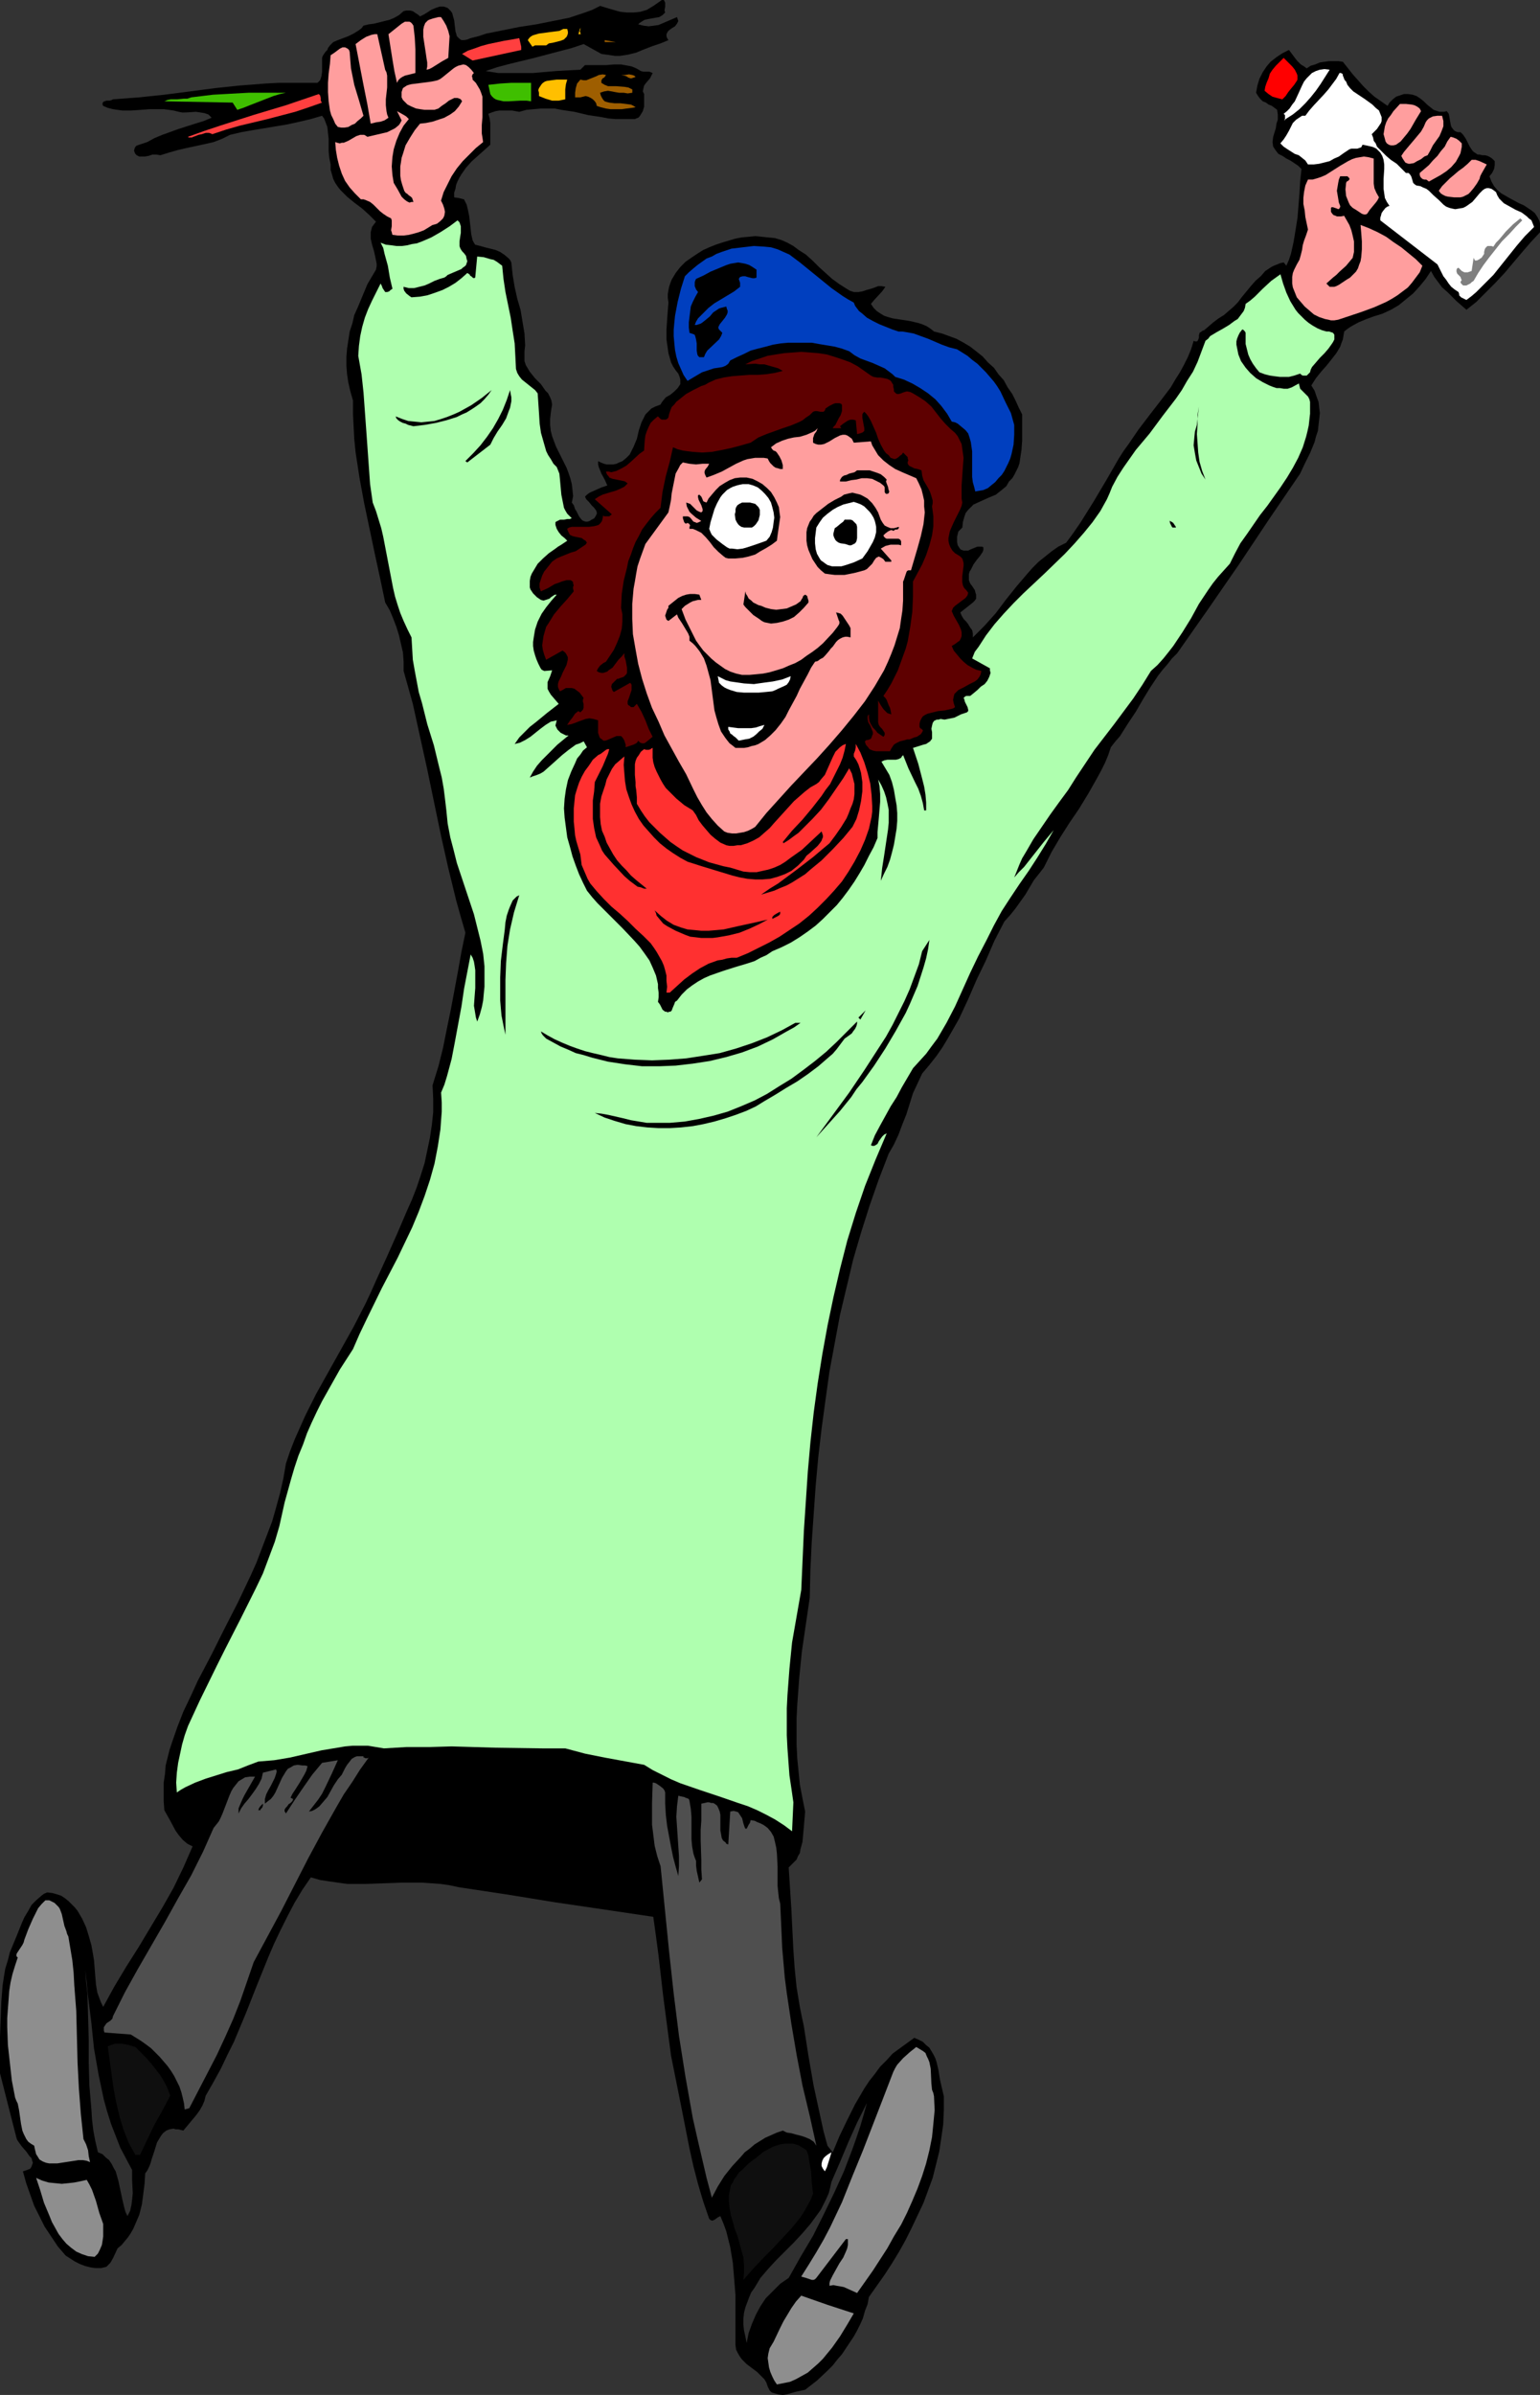 <?xml version="1.0" encoding="UTF-8" standalone="no"?>
<svg
   version="1.0"
   width="100.174mm"
   height="155.668mm"
   id="svg67"
   sodipodi:docname="Artist - Happy 2.wmf"
   xmlns:inkscape="http://www.inkscape.org/namespaces/inkscape"
   xmlns:sodipodi="http://sodipodi.sourceforge.net/DTD/sodipodi-0.dtd"
   xmlns="http://www.w3.org/2000/svg"
   xmlns:svg="http://www.w3.org/2000/svg">
  <rect width="100%" height="100%" fill="#333333" stroke="none"/>
  <sodipodi:namedview
     id="namedview67"
     pagecolor="#ffffff"
     bordercolor="#000000"
     borderopacity="0.25"
     inkscape:showpageshadow="2"
     inkscape:pageopacity="0.0"
     inkscape:pagecheckerboard="0"
     inkscape:deskcolor="#d1d1d1"
     inkscape:document-units="mm" />
  <defs
     id="defs1">
    <pattern
       id="WMFhbasepattern"
       patternUnits="userSpaceOnUse"
       width="6"
       height="6"
       x="0"
       y="0" />
  </defs>
  <path
     style="fill:#000000;fill-opacity:1;fill-rule:evenodd;stroke:none"
     d="m 163.531,3.07 -0.323,0.323 -0.323,0.323 -0.808,0.485 -0.97,0.162 -1.778,0.323 -0.808,0.162 -0.808,0.485 -0.485,0.323 -0.323,0.323 1.293,0.323 1.293,0.162 1.293,-0.162 1.131,-0.162 1.131,-0.485 1.131,-0.485 2.262,-0.97 0.162,0.485 0.162,0.485 -0.162,0.323 -0.162,0.323 -0.485,0.646 -0.808,0.485 -0.646,0.485 -0.323,0.323 -0.162,0.323 -0.162,0.323 v 0.485 l 0.162,0.485 0.323,0.485 -1.939,0.808 -1.939,0.646 -2.101,0.808 -1.939,0.808 -1.939,0.485 -2.101,0.323 h -1.131 l -1.131,-0.162 -1.131,-0.162 -1.131,-0.162 -4.363,-2.424 -2.909,0.97 -3.07,0.808 -6.141,1.616 -5.979,1.454 -3.07,0.808 -2.909,0.97 3.07,0.485 h 2.909 2.747 2.909 l 5.656,-0.485 2.909,-0.162 3.07,-0.162 1.131,-1.131 h 1.616 1.778 1.778 l 1.939,-0.162 h 1.778 l 1.778,0.323 0.808,0.162 0.808,0.323 0.646,0.323 0.808,0.485 0.646,0.162 h 0.808 0.646 l 0.808,0.323 -0.323,0.646 -0.323,0.646 -0.97,1.131 -0.485,0.646 -0.162,0.646 -0.162,0.808 0.162,0.323 0.162,0.323 v 0.97 0.97 1.131 l -0.323,1.131 -0.485,0.808 -0.323,0.485 -0.323,0.323 -0.485,0.162 -0.323,0.162 h -0.646 -0.646 -1.778 -1.778 l -1.778,-0.162 -1.616,-0.323 -3.232,-0.485 -3.393,-0.808 -3.232,-0.485 -1.616,-0.323 h -1.778 -1.616 l -1.778,0.162 -1.778,0.162 -1.778,0.485 -1.778,-0.323 h -2.101 -0.97 l -0.97,0.162 -0.97,0.323 -0.808,0.323 0.323,1.131 0.162,1.131 v 1.939 0.97 2.424 l -1.616,1.454 -1.454,1.293 -1.454,1.293 -1.454,1.616 -1.131,1.616 -0.485,0.808 -0.485,0.97 -0.323,0.808 -0.162,0.97 -0.323,0.97 v 1.131 l 1.131,0.162 1.293,0.323 0.323,0.646 0.323,0.646 0.323,1.293 0.323,1.616 0.162,1.454 0.162,1.454 0.162,1.454 0.323,1.454 0.323,0.646 0.323,0.485 1.293,0.323 1.131,0.323 2.585,0.646 1.131,0.485 0.97,0.646 0.97,0.808 0.485,0.485 0.323,0.646 0.323,3.07 0.485,2.909 0.646,2.909 0.808,2.747 0.485,2.909 0.485,2.909 0.162,2.909 -0.162,1.454 v 1.454 0.97 l 0.323,0.97 0.485,0.808 0.485,0.808 1.293,1.616 1.454,1.454 1.131,1.616 0.646,0.646 0.485,0.97 0.323,0.808 0.162,0.97 -0.162,0.97 -0.162,1.131 -0.162,1.454 v 1.454 l 0.162,1.454 0.323,1.293 0.485,1.293 0.485,1.293 2.585,5.171 0.485,1.293 0.485,1.454 0.323,1.293 0.162,1.454 0.162,1.454 -0.323,1.616 0.485,0.646 0.323,0.97 0.323,0.485 0.162,0.323 0.485,0.97 0.485,0.646 0.323,0.323 0.323,0.162 0.485,0.162 h 0.485 l 0.485,-0.162 0.485,-0.323 0.646,-0.323 0.323,-0.485 0.162,-0.323 0.162,-0.323 v -0.323 l -0.162,-0.485 -0.485,-0.646 -0.646,-0.646 -0.646,-0.808 -0.646,-0.646 -0.323,-0.646 0.485,-0.485 0.646,-0.485 1.454,-0.646 1.454,-0.646 1.454,-0.485 -0.646,-1.454 -0.808,-1.454 -0.646,-1.616 -0.162,-0.646 v -0.808 l 0.646,0.323 0.808,0.323 0.646,0.162 h 0.808 0.808 l 0.808,-0.162 0.646,-0.323 0.808,-0.323 0.97,-0.808 0.808,-0.808 0.485,-0.97 0.485,-0.97 0.808,-1.939 0.485,-2.101 0.646,-1.939 0.485,-0.97 0.485,-0.97 0.646,-0.646 0.808,-0.808 0.97,-0.485 1.293,-0.485 0.162,-0.323 0.323,-0.485 0.808,-0.97 1.131,-0.646 0.97,-0.808 0.808,-0.808 0.323,-0.485 0.323,-0.485 v -0.646 -0.485 l -0.162,-0.646 -0.323,-0.808 -0.646,-0.808 -0.646,-0.97 -0.485,-0.97 -0.323,-1.131 -0.323,-1.131 -0.162,-1.131 -0.323,-2.262 V 80.957 l 0.162,-2.424 0.162,-2.262 0.162,-1.939 -0.162,-1.131 V 72.231 l 0.162,-0.97 0.162,-0.808 0.323,-0.97 0.323,-0.808 0.485,-0.808 0.485,-0.808 1.131,-1.454 1.293,-1.293 1.616,-1.131 1.454,-0.97 1.293,-0.808 1.454,-0.646 1.616,-0.646 1.454,-0.485 1.616,-0.485 1.616,-0.485 1.616,-0.323 1.778,-0.162 1.616,-0.162 1.616,0.162 1.616,0.162 1.616,0.162 1.616,0.485 1.454,0.646 1.454,0.808 1.293,0.97 1.778,1.131 1.616,1.454 1.616,1.616 1.616,1.454 1.616,1.454 1.778,1.293 1.778,1.131 0.808,0.485 0.97,0.323 h 1.131 l 0.97,-0.162 0.97,-0.323 1.131,-0.323 0.97,-0.323 0.808,-0.323 h 0.808 l 0.97,0.162 -0.808,1.131 -1.939,2.101 -0.808,0.97 0.646,0.97 0.808,0.808 0.97,0.646 0.808,0.485 0.97,0.323 1.131,0.323 2.101,0.323 2.101,0.323 2.101,0.485 0.97,0.323 1.131,0.485 0.97,0.646 0.808,0.646 1.939,0.485 1.778,0.646 1.778,0.646 1.778,0.97 1.616,0.97 1.454,1.131 1.616,1.293 1.293,1.454 1.454,1.293 1.131,1.616 1.293,1.454 0.97,1.778 1.131,1.616 0.808,1.616 0.808,1.777 0.808,1.616 v 2.101 4.363 l -0.162,2.262 -0.323,2.101 -0.162,1.131 -0.323,0.97 -0.485,0.97 -0.485,0.97 -0.485,0.808 -0.808,0.808 -0.646,1.131 -0.97,0.808 -0.808,0.646 -0.808,0.646 -1.939,0.808 -1.778,0.808 -1.778,0.808 -0.646,0.646 -0.646,0.646 -0.646,0.808 -0.323,0.97 -0.323,1.131 -0.162,1.454 -0.485,0.485 -0.485,0.485 -0.162,0.646 -0.162,0.646 v 0.646 0.646 l 0.162,0.808 0.323,0.485 0.323,0.485 0.323,0.162 0.485,0.162 h 0.323 0.808 l 0.646,-0.323 0.808,-0.323 0.808,-0.323 h 0.646 0.485 l 0.323,0.162 v 0.646 l -0.162,0.485 -0.646,0.97 -0.808,0.97 -0.808,1.131 -0.646,1.293 -0.323,0.485 -0.162,0.646 v 0.808 0.646 l 0.323,0.808 0.485,0.646 0.646,0.97 0.162,0.646 0.162,0.485 v 0.485 0.485 l -0.323,0.485 -0.485,0.485 -3.07,2.424 0.323,0.808 0.485,0.808 0.646,0.646 0.485,0.646 0.485,0.808 0.485,0.646 0.162,0.808 v 0.97 l 1.454,-1.454 1.454,-1.454 2.747,-3.07 2.424,-3.232 1.293,-1.616 1.293,-1.616 2.747,-3.232 1.293,-1.454 1.454,-1.454 1.616,-1.293 1.616,-1.293 1.616,-1.131 1.939,-0.97 1.778,-2.424 1.778,-2.585 3.232,-5.171 3.07,-5.171 3.07,-5.333 1.131,-1.778 1.293,-1.778 2.424,-3.555 2.585,-3.393 2.747,-3.555 2.585,-3.393 1.131,-1.939 1.131,-1.778 0.97,-1.778 0.97,-1.939 0.808,-1.939 0.646,-2.101 0.323,0.162 h 0.323 0.162 l 0.162,-0.162 0.162,-0.323 0.162,-0.485 V 82.411 l 0.162,-0.646 0.485,-0.323 0.162,-0.162 0.485,-0.162 1.131,-0.97 1.131,-0.97 1.293,-0.97 1.293,-0.808 2.262,-1.939 1.131,-1.131 0.97,-1.293 2.262,-2.747 1.131,-1.293 1.293,-1.131 1.131,-1.293 1.454,-0.97 0.646,-0.323 0.808,-0.323 0.808,-0.323 0.808,-0.162 0.646,0.808 0.646,-1.454 0.485,-1.454 0.646,-2.909 0.485,-2.909 0.485,-3.07 0.485,-5.979 0.162,-2.909 0.323,-3.07 -0.808,-0.808 -0.97,-0.646 -0.97,-0.646 -0.97,-0.485 -0.97,-0.646 -0.97,-0.485 -0.646,-0.808 -0.646,-0.97 -0.162,-1.131 0.162,-1.293 0.646,-2.101 0.162,-1.131 0.323,-0.97 v -1.293 l -0.162,-1.131 -1.293,-0.97 -0.808,-0.323 -0.646,-0.485 -0.808,-0.323 -0.646,-0.646 -0.485,-0.646 -0.485,-0.808 0.323,-1.778 0.485,-1.616 0.808,-1.616 0.97,-1.454 0.97,-1.131 1.454,-1.131 1.454,-0.97 1.616,-0.808 0.97,1.293 0.97,1.293 0.97,0.97 0.808,0.485 0.646,0.485 0.97,-0.646 1.131,-0.323 1.131,-0.485 1.131,-0.162 1.131,-0.162 h 0.97 1.293 l 1.131,0.162 2.424,3.07 2.585,2.909 1.293,1.293 1.454,1.293 1.616,1.131 1.616,1.131 0.485,-0.808 0.808,-0.808 0.808,-0.646 0.97,-0.323 0.97,-0.323 h 0.97 l 1.131,0.162 0.97,0.323 0.97,0.646 0.808,0.646 0.808,0.808 0.808,0.646 0.808,0.646 0.97,0.323 0.485,0.162 h 0.646 0.485 l 0.646,-0.162 0.485,0.646 0.162,0.808 0.162,0.97 0.162,0.808 0.162,0.646 0.485,0.646 0.323,0.323 0.323,0.162 0.485,0.162 h 0.646 l 0.323,0.323 0.323,0.323 0.646,0.97 0.485,0.97 0.485,0.97 0.646,0.97 0.323,0.323 0.485,0.323 0.485,0.323 h 0.485 l 0.646,0.162 h 0.646 l 0.646,0.162 0.646,0.323 0.485,0.323 0.646,0.646 v 0.97 l -0.162,0.97 -0.485,0.97 -0.646,0.808 0.485,1.293 0.646,1.131 0.808,0.97 0.97,0.808 1.131,0.646 1.131,0.646 2.101,1.131 1.131,0.485 0.97,0.646 0.97,0.646 0.808,0.646 0.646,0.97 0.485,0.97 0.162,0.646 v 0.646 0.646 0.808 l -2.262,2.424 -2.101,2.424 -4.363,5.171 -2.424,2.585 -2.262,2.262 -2.262,2.262 -2.424,1.939 -2.424,-2.101 -2.262,-2.262 -1.293,-1.131 -0.97,-1.293 -0.97,-1.293 -0.808,-1.454 -1.293,1.939 -1.454,1.778 -1.616,1.778 -1.778,1.454 -1.778,1.454 -1.939,1.131 -2.101,0.97 -2.101,0.646 -1.778,0.646 -1.939,0.808 -1.778,0.97 -0.97,0.646 -0.808,0.646 -0.162,0.97 -0.162,0.97 -0.323,0.808 -0.323,0.97 -0.97,1.616 -1.131,1.454 -1.293,1.616 -1.293,1.454 -1.293,1.616 -1.131,1.778 0.808,1.293 0.485,1.454 0.485,1.293 0.162,1.454 0.162,1.293 -0.162,1.454 -0.162,1.454 -0.162,1.454 -0.485,1.454 -0.323,1.293 -1.131,2.747 -1.293,2.585 -1.131,2.424 -7.595,11.15 -7.433,11.15 -7.595,10.988 -7.595,10.827 -1.293,1.293 -1.131,1.454 -1.131,1.293 -1.131,1.454 -1.939,2.909 -1.778,2.909 -1.778,3.07 -1.939,2.909 -1.939,3.07 -1.131,1.293 -1.131,1.454 -0.646,1.939 -0.808,1.939 -0.97,1.939 -0.97,1.778 -2.101,3.717 -2.262,3.717 -2.424,3.555 -2.262,3.555 -2.101,3.555 -0.97,1.939 -0.97,1.939 -1.131,1.454 -1.293,1.616 -2.101,3.555 -2.424,3.393 -1.293,1.616 -1.454,1.616 -2.424,4.686 -2.101,4.848 -2.262,4.686 -2.101,4.848 -2.262,4.848 -1.293,2.262 -1.293,2.262 -1.454,2.424 -1.454,2.101 -1.778,2.262 -1.778,2.101 -1.131,2.424 -1.131,2.424 -1.616,5.171 -0.97,2.424 -0.97,2.585 -1.131,2.424 -1.293,2.262 -2.424,6.302 -2.262,6.464 -2.101,6.625 -1.939,6.625 -1.616,6.787 -1.616,6.787 -1.293,6.948 -1.293,6.948 -0.97,6.948 -0.97,7.11 -0.808,6.948 -0.646,7.11 -0.485,6.948 -0.485,6.948 -0.323,6.787 -0.162,6.787 -0.97,6.625 -0.97,6.625 -0.646,6.464 -0.485,6.625 -0.162,3.232 v 3.232 3.232 l 0.162,3.393 0.323,3.232 0.323,3.232 0.646,3.393 0.646,3.232 -0.162,1.939 -0.162,1.939 -0.162,1.778 -0.162,1.778 -0.485,1.778 -0.162,0.97 -0.485,0.808 -0.323,0.808 -0.646,0.646 -0.646,0.646 -0.646,0.646 0.323,5.009 0.323,5.009 0.485,9.857 0.323,4.686 0.485,4.848 0.808,4.848 0.485,2.424 0.485,2.262 1.131,7.272 1.293,7.433 1.616,7.433 0.808,3.717 0.97,3.555 1.293,1.616 1.616,-3.878 1.939,-4.04 1.939,-3.878 1.131,-1.939 1.131,-1.939 1.293,-1.939 1.293,-1.616 1.293,-1.778 1.616,-1.616 1.454,-1.616 1.778,-1.293 1.778,-1.293 1.778,-1.293 1.131,0.485 0.97,0.485 0.808,0.808 0.808,0.646 0.485,0.808 0.485,0.808 0.485,0.97 0.323,0.97 0.485,2.101 0.323,2.101 0.485,2.101 0.485,2.101 v 3.393 l -0.162,3.555 -0.485,3.393 -0.485,3.232 -0.808,3.232 -0.808,3.232 -1.131,3.07 -1.131,3.07 -1.454,3.07 -1.454,3.07 -1.454,2.909 -1.616,2.909 -1.778,2.909 -1.778,2.747 -3.878,5.494 -0.323,1.778 -0.646,1.616 -0.485,1.778 -0.646,1.454 -0.808,1.616 -0.808,1.454 -0.97,1.454 -0.97,1.454 -0.97,1.454 -1.131,1.293 -1.131,1.454 -1.293,1.293 -2.585,2.424 -2.909,2.262 -2.262,0.485 -2.262,0.646 -0.97,0.162 -1.131,-0.162 -1.131,-0.323 -0.485,-0.162 -0.485,-0.485 -0.485,-0.97 -0.323,-0.97 -0.485,-0.808 -0.646,-0.646 -1.131,-1.131 -2.585,-1.939 -1.131,-1.131 -0.485,-0.646 -0.485,-0.808 -0.485,-0.97 -0.162,-1.131 v -4.201 -4.04 -4.04 l -0.323,-4.04 -0.323,-3.878 -0.323,-1.939 -0.323,-1.939 -0.485,-1.939 -0.485,-1.939 -0.646,-1.778 -0.808,-1.939 -0.323,0.162 -0.323,0.162 -0.646,0.485 -0.323,0.162 -0.323,0.162 -0.485,-0.162 -0.323,-0.323 -1.454,-4.201 -1.293,-4.363 -1.131,-4.363 -0.97,-4.363 -1.778,-9.049 -1.778,-8.888 -0.97,-4.848 -0.646,-4.848 -1.293,-9.857 -1.131,-9.857 -0.646,-4.848 -0.646,-4.686 -11.958,-1.778 -12.119,-1.778 -11.958,-1.939 -11.796,-1.778 -2.262,-0.485 -2.262,-0.323 -2.262,-0.162 -2.262,-0.162 h -4.686 l -4.525,0.162 -4.686,0.162 h -2.262 -2.262 l -2.262,-0.323 -2.262,-0.323 -2.101,-0.323 -2.262,-0.646 -2.101,3.07 -1.939,3.232 -1.778,3.393 -1.616,3.232 -1.616,3.393 -1.454,3.393 -2.747,6.787 -2.747,6.948 -2.909,6.948 -1.616,3.232 -1.616,3.393 -1.778,3.232 -1.939,3.393 -0.323,1.293 -0.485,1.131 -0.646,1.131 -0.808,1.131 -1.616,1.939 -0.808,0.97 -0.808,0.97 -0.646,-0.162 -0.646,-0.162 h -0.646 l -0.485,-0.162 -0.97,0.162 -0.808,0.323 -0.808,0.646 -0.485,0.646 -0.485,0.808 -0.485,0.808 -0.646,2.101 -0.646,1.939 -0.323,1.131 -0.323,0.808 -0.485,0.97 -0.485,0.646 -0.162,2.585 -0.323,2.585 -0.323,2.424 -0.646,2.585 -0.97,2.262 -0.485,1.131 -0.646,1.131 -0.646,0.97 -0.808,0.97 -0.808,0.97 -0.97,0.808 -1.131,2.424 -0.646,1.131 -0.485,0.485 -0.485,0.485 -1.293,0.323 h -1.454 l -1.131,-0.162 -1.293,-0.323 -1.293,-0.485 -1.293,-0.646 -2.262,-1.454 -1.939,-2.262 -1.616,-2.424 -1.616,-2.424 -1.293,-2.585 -1.293,-2.585 -0.97,-2.747 -0.97,-2.747 -0.808,-2.909 0.97,-0.323 0.808,-0.323 0.323,-0.485 0.162,-0.485 L 8.08,531.312 7.918,530.827 7.756,530.18 7.272,529.696 6.464,528.565 5.333,527.272 4.525,526.141 4.201,525.656 4.04,525.171 0,509.335 v -4.525 -4.363 l 0.162,-4.525 0.162,-4.201 0.323,-4.04 0.323,-2.101 0.323,-1.939 0.646,-2.101 0.485,-1.939 0.808,-1.939 0.808,-1.939 0.646,-1.616 0.646,-1.616 0.646,-1.454 0.97,-1.616 0.808,-1.454 1.131,-1.131 1.293,-1.131 0.646,-0.485 0.808,-0.323 1.293,0.162 1.131,0.323 0.97,0.323 0.97,0.646 0.808,0.646 0.808,0.808 0.808,0.808 0.646,0.808 1.131,1.939 0.97,2.101 0.646,2.101 0.646,2.262 0.323,1.778 0.323,1.939 0.323,4.04 0.162,1.939 0.323,1.939 0.646,1.778 0.323,0.808 0.485,0.97 2.747,-5.009 2.909,-4.848 3.07,-4.848 2.909,-4.848 2.909,-4.848 2.747,-4.848 2.424,-5.009 1.131,-2.585 1.131,-2.585 -0.646,-0.323 -0.646,-0.323 -1.131,-0.97 -0.97,-1.131 -0.808,-1.131 -1.293,-2.424 -1.454,-2.585 -0.162,-2.262 v -2.262 -2.262 l 0.323,-2.101 0.162,-2.101 0.485,-1.939 0.485,-1.939 0.646,-1.939 1.293,-3.717 1.454,-3.717 1.778,-3.717 1.778,-3.878 3.393,-6.464 3.232,-6.464 3.232,-6.302 3.07,-6.464 1.454,-3.232 1.293,-3.393 1.293,-3.393 1.293,-3.393 0.97,-3.393 0.97,-3.555 0.808,-3.555 0.646,-3.717 0.97,-2.909 1.131,-2.909 1.293,-2.909 1.293,-2.909 2.747,-5.494 3.07,-5.494 3.07,-5.494 3.07,-5.494 2.909,-5.656 1.293,-2.747 1.293,-2.909 2.585,-5.656 2.585,-5.817 2.424,-5.656 1.293,-2.909 1.131,-2.909 0.97,-2.909 0.97,-3.07 0.646,-3.07 0.646,-3.07 0.485,-3.232 0.323,-3.07 v -3.393 l -0.162,-3.232 1.454,-4.686 1.131,-4.525 0.97,-4.848 0.97,-4.686 1.778,-9.534 0.808,-4.525 0.97,-4.686 -1.131,-3.878 -1.131,-4.04 -1.939,-7.918 -1.778,-7.918 -3.393,-16.321 -1.778,-8.08 -1.778,-8.08 -1.131,-4.04 -1.131,-4.04 v -2.262 l -0.162,-2.262 -0.485,-2.101 -0.485,-2.101 -0.646,-2.101 -0.808,-2.101 -0.808,-1.939 -1.131,-1.939 -1.293,-6.14 -1.293,-5.979 -1.293,-6.14 -1.293,-6.14 -1.131,-6.14 -0.97,-6.302 -0.323,-3.232 -0.162,-3.07 -0.162,-3.232 v -3.232 l -0.646,-2.262 -0.485,-2.101 -0.323,-2.101 -0.162,-2.101 v -2.101 l 0.162,-2.101 0.323,-2.101 0.323,-2.101 0.646,-1.939 0.485,-2.101 0.808,-1.778 0.808,-1.939 0.808,-1.939 0.808,-1.939 2.101,-3.555 0.162,-0.808 v -0.646 l -0.323,-1.616 -0.323,-1.454 -0.485,-1.616 -0.323,-1.454 V 57.85 57.042 l 0.162,-0.646 0.162,-0.646 0.485,-0.646 0.485,-0.646 -0.808,-0.808 -0.808,-0.808 -1.778,-1.616 -1.939,-1.454 -1.778,-1.454 -1.616,-1.616 -0.646,-0.808 -0.646,-0.97 -0.485,-0.97 -0.323,-1.131 -0.323,-1.131 v -1.293 l -0.323,-1.616 -0.162,-1.616 v -1.454 -1.616 l -0.162,-1.454 -0.162,-1.454 -0.485,-1.293 -0.323,-0.808 -0.485,-0.646 -2.747,0.808 -2.747,0.646 -2.909,0.646 -2.909,0.485 -5.817,0.97 -2.747,0.485 -2.747,0.646 -1.939,0.97 -2.101,0.808 -2.101,0.485 -2.262,0.485 -2.262,0.485 -2.101,0.485 -2.262,0.646 -2.101,0.646 -0.97,-0.162 h -0.97 l -0.97,0.323 -0.97,0.162 h -0.97 -0.323 l -0.323,-0.162 -0.323,-0.162 -0.323,-0.323 -0.162,-0.323 -0.162,-0.485 0.162,-0.646 0.323,-0.485 0.323,-0.162 0.485,-0.162 0.485,-0.162 0.485,-0.162 0.485,-0.162 0.485,-0.162 1.778,-0.97 1.939,-0.808 4.04,-1.454 4.04,-1.293 2.101,-0.646 1.939,-0.808 -0.485,-0.485 -0.323,-0.323 -0.97,-0.323 -0.97,-0.162 -1.131,-0.162 -2.424,0.162 H 44.761 L 43.953,27.47 42.66,27.147 41.529,26.986 40.236,26.824 h -1.131 -2.262 l -2.262,0.162 -2.262,0.162 H 30.056 L 28.925,26.986 27.794,26.824 26.501,26.501 25.37,26.016 25.208,25.693 v -0.323 l 0.162,-0.323 0.323,-0.162 0.485,-0.162 h 0.808 l 0.485,-0.162 0.323,-0.162 6.464,-0.485 6.141,-0.646 6.302,-0.808 6.141,-0.808 6.141,-0.646 6.302,-0.485 3.07,-0.162 h 3.232 3.07 3.393 l 0.323,-0.323 0.323,-0.323 0.162,-0.485 0.162,-0.485 0.162,-1.131 v -1.131 -1.131 -1.131 l 0.162,-0.485 0.323,-0.485 0.323,-0.485 0.485,-0.485 0.162,-0.485 0.485,-0.646 0.323,-0.323 L 81.927,10.342 83.058,9.857 84.351,9.372 85.644,8.888 86.937,8.241 88.229,7.433 88.876,6.948 89.361,6.302 90.653,5.979 91.946,5.817 94.531,5.171 95.824,4.848 96.955,4.363 98.087,3.717 99.218,2.747 99.864,2.585 h 0.485 0.485 l 0.646,0.162 0.97,0.646 0.485,0.323 0.323,0.323 0.97,-0.485 0.808,-0.485 0.97,-0.646 1.131,-0.485 0.97,-0.323 h 0.485 0.485 l 0.485,0.162 0.485,0.162 0.323,0.323 0.485,0.485 0.323,0.485 0.162,0.646 0.323,1.131 0.162,1.454 0.162,1.293 0.162,0.485 0.162,0.646 0.323,0.323 0.323,0.323 0.485,0.323 h 0.646 l 0.808,-0.162 0.808,-0.323 1.939,-0.485 1.939,-0.646 4.04,-0.808 4.04,-0.808 4.201,-0.646 4.04,-0.808 4.04,-0.808 1.939,-0.646 1.939,-0.646 1.778,-0.646 1.939,-0.97 3.232,0.97 1.778,0.485 1.616,0.162 h 1.616 l 1.616,-0.162 1.616,-0.485 0.808,-0.485 0.808,-0.485 L 162.723,0 h 0.485 l 0.162,0.323 0.162,0.323 V 1.616 l -0.162,0.97 z"
     id="path1" />
  <path
     style="fill:#ff9e9e;fill-opacity:1;fill-rule:evenodd;stroke:none"
     d="m 110.529,8.888 -0.323,5.333 -1.454,0.808 -1.293,0.808 -1.293,0.808 -0.646,0.323 -0.646,0.162 0.162,-0.808 v -0.97 l -0.162,-0.97 -0.162,-1.131 -0.323,-2.101 -0.323,-2.101 V 8.08 7.272 l 0.162,-0.808 0.323,-0.808 0.646,-0.646 0.323,-0.162 0.485,-0.162 0.485,-0.162 0.646,-0.162 0.646,-0.162 h 0.646 l 0.646,0.97 0.646,1.131 0.485,1.293 z"
     id="path2" />
  <path
     style="fill:#ff9e9e;fill-opacity:1;fill-rule:evenodd;stroke:none"
     d="m 101.642,6.302 0.162,1.454 0.162,1.454 0.162,2.909 v 5.817 l -1.293,0.323 -1.293,0.323 -0.646,0.323 -0.485,0.323 -0.485,0.485 -0.323,0.646 -0.646,-2.909 -0.485,-2.909 -0.485,-3.07 -0.485,-3.07 0.808,-0.646 0.808,-0.646 0.808,-0.646 0.808,-0.646 0.808,-0.485 h 0.323 0.485 0.323 l 0.323,0.162 0.323,0.323 z"
     id="path3" />
  <path
     style="fill:#ffbf00;fill-opacity:1;fill-rule:evenodd;stroke:none"
     d="m 142.848,8.403 h -0.646 l 0.485,-1.616 v 0.646 l -0.162,0.162 0.162,0.485 V 8.241 Z"
     id="path4" />
  <path
     style="fill:#ffbf00;fill-opacity:1;fill-rule:evenodd;stroke:none"
     d="m 139.454,7.11 0.162,0.646 V 8.241 l -0.162,0.485 -0.162,0.323 -0.323,0.323 -0.323,0.323 -0.808,0.323 -1.939,0.485 -0.97,0.162 -0.646,0.485 h -0.97 -0.485 -0.323 -0.97 l -0.323,0.162 -0.323,0.162 -1.131,-1.616 0.323,-0.485 0.323,-0.323 0.485,-0.323 0.485,-0.162 1.131,-0.323 1.293,-0.162 1.131,-0.162 1.293,-0.162 1.293,-0.162 0.97,-0.485 z"
     id="path5" />
  <path
     style="fill:#ff9e9e;fill-opacity:1;fill-rule:evenodd;stroke:none"
     d="m 94.693,17.129 0.323,0.646 0.162,0.808 v 1.454 1.454 l -0.323,2.909 v 1.454 l 0.162,1.454 0.162,0.808 0.323,0.808 -0.485,0.323 -0.485,0.323 -0.97,0.323 -1.131,0.162 -1.293,0.323 -0.808,-4.686 -0.97,-4.848 -1.939,-10.019 1.293,-0.97 1.293,-0.808 1.293,-0.485 0.808,-0.162 h 0.646 z"
     id="path6" />
  <path
     style="fill:#ff3f3f;fill-opacity:1;fill-rule:evenodd;stroke:none"
     d="m 128.143,11.473 v 0.808 l -11.958,2.585 -2.585,-1.616 1.454,-0.808 1.454,-0.485 1.778,-0.646 1.778,-0.485 3.878,-0.808 1.939,-0.323 1.778,-0.323 z"
     id="path7" />
  <path
     style="fill:#9e5e00;fill-opacity:1;fill-rule:evenodd;stroke:none"
     d="M 148.665,10.342 V 9.857 l 2.747,0.485 z"
     id="path8" />
  <path
     style="fill:#ff9e9e;fill-opacity:1;fill-rule:evenodd;stroke:none"
     d="m 85.967,12.766 0.162,2.101 0.162,1.939 0.808,4.04 1.131,3.717 1.131,3.878 -0.646,0.646 -0.808,0.646 -0.646,0.646 -0.808,0.323 -0.808,0.485 -0.97,0.162 H 83.866 L 83.058,31.187 82.412,30.379 81.927,29.248 81.443,28.278 81.119,27.147 80.958,26.016 80.796,24.885 80.635,22.623 v -2.262 l 0.162,-2.262 0.323,-2.424 0.162,-2.101 0.485,-0.323 0.485,-0.323 0.646,-0.485 0.646,-0.485 0.646,-0.323 h 0.323 0.323 l 0.323,0.162 0.323,0.162 0.323,0.323 z"
     id="path9" />
  <path
     style="fill:#ff0000;fill-opacity:1;fill-rule:evenodd;stroke:none"
     d="m 318.175,20.845 -0.808,0.97 -0.646,0.808 -0.646,0.97 -0.808,0.808 -1.293,-0.323 -1.131,-0.323 -0.97,-0.646 -0.97,-0.808 0.162,-0.97 0.323,-0.97 0.485,-1.131 0.323,-1.131 0.646,-0.97 0.808,-0.97 0.97,-0.97 0.97,-0.97 0.646,0.646 0.323,0.323 0.323,0.323 0.808,0.808 0.646,0.808 0.485,0.97 0.162,0.485 v 0.485 0.485 l -0.162,0.323 -0.323,0.485 z"
     id="path10" />
  <path
     style="fill:#ff9e9e;fill-opacity:1;fill-rule:evenodd;stroke:none"
     d="m 116.508,17.937 -0.162,0.162 -0.162,0.162 -0.162,0.485 0.162,0.485 v 0.323 l 0.808,0.808 0.485,0.808 0.485,0.808 0.323,0.808 0.323,0.97 v 0.97 1.939 2.101 l -0.162,1.939 v 2.101 l 0.162,0.97 0.162,1.131 -1.778,1.454 -1.616,1.616 -1.616,1.616 -1.454,1.778 -1.293,1.939 -0.97,1.939 -0.97,1.939 -0.646,2.101 0.485,0.97 0.323,0.97 0.162,0.808 -0.162,0.97 -0.323,0.646 -0.646,0.646 -0.808,0.646 -0.485,0.162 -0.646,0.162 -2.101,1.293 -1.293,0.485 -1.131,0.323 -1.293,0.323 -1.293,0.162 H 97.763 L 96.471,57.688 96.309,57.042 96.147,56.557 96.309,55.587 V 54.618 54.133 L 96.147,53.648 95.178,53.163 94.208,52.517 93.4,51.871 92.592,51.063 91.784,50.255 90.976,49.608 89.845,49.124 89.361,48.962 h -0.646 l -1.454,-1.454 -1.293,-1.454 -1.131,-1.616 -0.808,-1.778 -0.646,-1.939 -0.485,-1.939 -0.323,-1.939 -0.162,-1.939 0.485,0.162 0.646,0.162 0.485,-0.162 h 0.485 l 1.131,-0.485 1.939,-1.131 0.97,-0.323 h 0.323 0.646 l 0.323,0.162 0.485,0.323 4.848,-1.131 0.97,-0.485 0.97,-0.485 0.97,-0.808 0.323,-0.485 0.323,-0.646 -1.131,-2.262 1.454,0.808 0.808,0.485 0.646,0.646 -1.293,1.616 -0.97,1.778 -0.808,1.939 -0.646,2.101 -0.323,1.939 -0.162,2.262 0.162,2.101 0.323,1.939 0.485,0.808 0.485,0.808 0.97,1.778 0.646,0.646 0.646,0.485 0.646,0.323 0.485,-0.162 h 0.485 l -0.162,-0.485 -0.162,-0.485 -0.323,-0.323 -0.485,-0.323 -0.323,-0.323 -0.485,-0.323 -0.323,-0.485 -0.162,-0.485 -0.323,-0.97 -0.323,-1.131 -0.162,-1.131 v -1.131 -1.131 l 0.162,-0.97 0.162,-1.131 0.323,-0.97 0.646,-2.101 1.131,-1.939 1.131,-1.778 1.293,-1.616 1.454,-0.162 1.616,-0.323 1.454,-0.485 1.454,-0.485 1.454,-0.808 1.131,-0.808 0.97,-1.131 0.808,-1.293 -0.323,-0.485 -0.323,-0.162 -0.485,-0.162 h -0.323 -0.485 l -0.323,0.162 -0.97,0.485 -0.808,0.646 -0.97,0.646 -0.808,0.646 -0.97,0.323 h -2.424 l -1.131,-0.162 -0.97,-0.162 -1.131,-0.485 -0.97,-0.485 -0.808,-0.808 -0.323,-0.323 -0.323,-0.646 v -0.646 -0.646 l 0.162,-0.485 0.162,-0.485 0.485,-0.323 0.485,-0.323 0.485,-0.162 0.646,-0.162 1.293,-0.162 1.293,-0.162 1.293,-0.162 1.131,-0.162 0.808,-0.162 0.646,-0.162 0.646,-0.323 0.646,-0.485 2.585,-2.101 0.485,-0.323 0.646,-0.323 0.646,-0.162 0.646,-0.162 0.646,0.162 0.646,0.485 0.646,0.646 z"
     id="path11" />
  <path
     style="fill:#ffffff;fill-opacity:1;fill-rule:evenodd;stroke:none"
     d="m 326.901,17.129 -2.262,3.555 -1.131,1.616 -1.293,1.616 -1.293,1.454 -1.454,1.454 -1.616,1.293 -1.778,1.131 -0.162,0.162 -0.162,0.162 v 0 -0.162 l 0.162,-0.162 v -0.646 -0.323 l -0.323,-0.323 0.808,-0.646 0.646,-0.646 0.646,-0.97 0.646,-0.808 0.97,-2.101 0.808,-1.778 0.485,-0.97 0.646,-0.808 0.646,-0.646 0.646,-0.646 0.97,-0.485 0.97,-0.323 1.131,-0.162 z"
     id="path12" />
  <path
     style="fill:#ffffff;fill-opacity:1;fill-rule:evenodd;stroke:none"
     d="m 330.941,20.037 0.323,0.808 0.646,0.808 0.808,0.808 0.97,0.646 0.97,0.646 0.97,0.646 1.778,1.293 0.808,0.808 0.808,0.646 0.323,0.808 0.323,0.808 v 0.485 0.485 l -0.162,0.485 -0.323,0.485 -0.323,0.485 -0.323,0.485 -0.646,0.646 -0.646,0.646 0.323,0.808 0.162,0.808 0.485,0.646 0.323,0.808 1.131,1.131 1.131,1.131 1.131,0.97 1.454,0.97 1.131,1.131 1.131,1.131 h 0.323 0.323 l 0.323,0.323 0.323,0.485 0.162,0.485 0.323,1.131 0.323,0.323 0.485,0.323 0.97,0.162 0.646,0.323 0.808,0.323 0.646,0.485 1.131,1.131 1.293,1.131 1.131,1.131 0.646,0.485 0.808,0.323 0.646,0.162 0.808,0.162 0.97,-0.162 0.97,-0.162 0.646,-0.323 0.485,-0.323 1.131,-0.808 0.97,-1.131 0.808,-0.97 0.808,-0.808 0.485,-0.323 0.485,-0.162 h 0.485 l 0.646,0.162 0.485,0.323 0.646,0.485 0.323,0.808 0.485,0.808 0.646,0.646 0.485,0.485 1.454,0.808 1.454,0.808 1.454,0.646 1.293,0.97 0.485,0.485 0.646,0.485 0.323,0.808 0.323,0.808 -2.262,2.262 -1.939,2.262 -3.878,4.848 -1.939,2.424 -2.101,2.101 -2.101,2.101 -1.131,0.97 -1.293,0.97 -0.646,-0.323 -0.646,-0.323 -0.485,-0.485 V 72.231 l -0.162,-0.485 -0.97,-0.646 -0.808,-0.646 -0.646,-0.808 -0.646,-0.97 -0.646,-0.808 -0.485,-0.97 -0.97,-1.939 -14.059,-10.827 V 53.487 l 0.162,-0.485 0.162,-0.646 0.323,-0.485 0.646,-0.808 0.485,-0.323 0.485,-0.162 -0.646,-0.97 -0.485,-0.97 -0.162,-1.131 -0.162,-1.131 v -2.424 l 0.162,-2.424 v -1.131 l -0.162,-1.131 -0.323,-0.97 -0.485,-0.808 -0.646,-0.646 -0.323,-0.323 -0.646,-0.323 -0.485,-0.162 -1.454,-0.323 -0.808,-0.162 -0.323,0.646 -0.485,0.162 -0.485,0.162 h -0.485 -0.97 l -0.485,0.162 -0.485,0.323 -0.97,0.646 -1.131,0.808 -1.131,0.485 -1.131,0.646 -1.293,0.323 -1.293,0.323 -1.293,0.162 h -1.454 l -0.646,-0.97 -0.808,-0.646 -0.808,-0.646 -0.97,-0.323 -1.778,-1.131 -0.97,-0.646 -0.808,-0.808 0.808,-0.97 0.646,-0.97 0.646,-1.131 0.485,-0.97 0.485,-0.97 0.808,-0.808 0.97,-0.646 0.485,-0.323 h 0.808 l 0.97,-1.293 1.131,-1.293 2.424,-2.585 1.131,-1.293 0.97,-1.293 0.97,-1.293 0.808,-1.454 h 0.323 l 0.323,0.162 0.162,0.162 v 0.323 l 0.162,0.323 0.162,0.485 0.162,0.323 z"
     id="path13" />
  <path
     style="fill:#9e5e00;fill-opacity:1;fill-rule:evenodd;stroke:none"
     d="m 148.988,18.421 -0.323,0.485 -0.162,0.162 -0.323,0.162 -0.323,0.485 v 0.323 0.323 l 0.808,0.485 0.808,0.323 h 0.97 0.97 l 2.101,0.162 0.97,0.162 0.97,0.485 v 0.808 l -1.131,0.162 -0.97,-0.162 h -1.131 l -0.97,-0.162 -0.808,-0.162 -0.97,-0.162 -0.97,0.162 -0.97,0.323 0.162,0.646 0.323,0.646 0.323,0.485 0.323,0.323 0.485,0.162 0.646,0.162 1.293,0.162 h 1.454 l 1.293,0.162 1.293,0.162 0.646,0.323 0.485,0.323 -0.97,0.162 -1.293,0.162 -1.131,0.162 h -1.454 -1.293 l -1.131,-0.162 -1.293,-0.323 -0.97,-0.323 -0.162,-0.646 -0.323,-0.485 -0.485,-0.485 -0.485,-0.323 -0.646,-0.323 -0.646,-0.162 -0.646,0.162 -0.646,0.162 h -1.293 v -1.131 l 0.162,-1.131 0.323,-1.131 0.808,-0.97 0.808,0.162 h 0.646 l 0.808,-0.323 0.808,-0.323 0.808,-0.323 0.646,-0.323 0.97,-0.162 z"
     id="path14" />
  <path
     style="fill:#9e5e00;fill-opacity:1;fill-rule:evenodd;stroke:none"
     d="m 156.26,18.906 -0.485,0.162 -0.485,0.162 h -0.323 l -0.485,-0.162 -0.485,-0.323 -0.485,-0.162 -0.808,-0.162 h 0.97 l 0.97,-0.162 0.808,0.162 0.485,0.162 z"
     id="path15" />
  <path
     style="fill:#ffbf00;fill-opacity:1;fill-rule:evenodd;stroke:none"
     d="m 139.454,19.553 -0.323,1.131 -0.162,1.293 v 2.424 l -0.808,0.162 -0.808,0.162 h -0.808 -0.808 l -1.616,-0.485 -1.616,-0.646 v -0.808 l -0.162,-0.646 0.162,-0.485 0.323,-0.485 0.323,-0.485 0.323,-0.323 0.485,-0.323 0.485,-0.162 1.131,-0.162 1.293,-0.162 z"
     id="path16" />
  <path
     style="fill:#3fbf00;fill-opacity:1;fill-rule:evenodd;stroke:none"
     d="m 130.567,24.885 -1.131,-0.162 h -1.454 l -2.909,0.162 h -1.293 l -1.454,-0.323 -0.485,-0.162 -0.485,-0.323 -0.485,-0.485 -0.323,-0.485 -0.485,-2.262 1.454,-0.162 1.454,-0.162 2.585,-0.162 h 2.585 2.424 z"
     id="path17" />
  <path
     style="fill:#3fbf00;fill-opacity:1;fill-rule:evenodd;stroke:none"
     d="m 70.293,22.784 -1.454,0.323 -1.616,0.485 -5.817,2.262 -1.616,0.646 -1.454,0.485 -1.131,-1.778 -16.806,-0.323 0.808,-0.323 0.808,-0.162 h 1.616 l 1.616,-0.162 h 0.808 l 0.97,-0.323 5.333,-0.646 2.909,-0.162 2.909,-0.162 2.909,-0.162 h 3.07 3.07 z"
     id="path18" />
  <path
     style="fill:#ff3f3f;fill-opacity:1;fill-rule:evenodd;stroke:none"
     d="m 79.18,25.208 -3.232,1.131 -3.393,1.131 -6.787,1.778 -3.393,0.808 -3.393,0.808 -3.393,0.97 -3.393,1.131 -0.323,-0.162 -0.485,-0.162 H 50.578 l -0.97,0.323 -0.808,0.162 -0.808,0.323 -0.485,0.162 -0.323,0.162 h -0.485 -0.323 l -0.162,-0.162 4.04,-1.454 3.878,-1.293 8.08,-2.585 8.08,-2.424 8.08,-2.747 0.162,0.162 0.162,0.162 0.162,0.646 v 0.646 l 0.162,0.323 z"
     id="path19" />
  <path
     style="fill:#ff9e9e;fill-opacity:1;fill-rule:evenodd;stroke:none"
     d="m 349.362,27.309 -1.293,2.101 -1.293,2.262 -0.808,1.131 -0.808,0.97 -0.808,0.97 -1.131,0.808 -0.646,0.162 h -0.646 l -0.485,-0.162 -0.485,-0.323 -0.323,-0.485 -0.162,-0.646 -0.323,-1.131 0.162,-0.97 0.162,-0.97 0.323,-0.97 0.485,-0.97 0.646,-0.808 0.646,-0.97 1.616,-1.778 h 1.454 l 1.454,0.162 0.646,0.162 0.646,0.323 0.646,0.485 z"
     id="path20" />
  <path
     style="fill:#ff9e9e;fill-opacity:1;fill-rule:evenodd;stroke:none"
     d="m 354.533,28.44 0.162,0.646 0.162,0.646 v 0.646 0.646 l -0.485,1.293 -0.485,1.131 -0.808,1.131 -0.808,1.131 -0.646,1.293 -0.646,1.131 -0.808,0.323 -0.808,0.646 -0.97,0.485 -0.808,0.485 -0.97,0.162 h -0.323 l -0.485,-0.162 -0.323,-0.162 -0.323,-0.485 -0.323,-0.485 -0.323,-0.646 0.646,-0.97 0.808,-0.97 1.778,-2.101 1.616,-1.939 0.646,-1.131 0.485,-1.131 0.323,-0.485 0.485,-0.485 0.97,-0.485 1.131,-0.162 z"
     id="path21" />
  <path
     style="fill:#ff9e9e;fill-opacity:1;fill-rule:evenodd;stroke:none"
     d="m 359.381,35.227 v 0.808 l -0.162,0.808 -0.162,0.808 -0.323,0.646 -0.808,1.454 -1.131,1.293 -1.131,0.97 -1.454,0.97 -1.454,0.808 -1.454,0.808 -0.646,-0.485 h -0.485 l -0.485,-0.162 -0.323,-0.323 -0.162,-0.162 -0.162,-0.485 v -0.485 l 2.262,-1.939 0.97,-1.131 1.131,-1.131 0.808,-1.131 0.97,-1.131 0.646,-1.293 0.808,-1.131 0.646,0.162 0.808,0.323 0.646,0.485 z"
     id="path22" />
  <path
     style="fill:#ff9e9e;fill-opacity:1;fill-rule:evenodd;stroke:none"
     d="m 339.021,48.477 -0.323,0.646 -0.323,0.485 -0.808,0.97 -0.808,0.97 -0.323,0.485 -0.323,0.485 -0.323,0.162 h -0.485 l -0.485,-0.162 -0.485,-0.323 -0.97,-0.646 -0.808,-0.485 -0.646,-0.646 -0.323,-0.646 -0.323,-0.808 -0.323,-0.808 -0.162,-1.616 0.162,-1.616 0.162,-0.323 0.323,-0.162 0.323,-0.323 v -0.323 l -0.162,-0.162 -0.162,-0.162 -0.162,-0.162 h -0.485 -0.323 -0.323 -0.646 l -0.323,0.808 -0.162,0.808 -0.162,0.97 -0.162,0.97 0.162,0.97 0.162,0.97 0.162,0.97 0.323,0.808 v 0.323 l -0.162,0.162 v 0.162 l -0.323,0.162 -0.323,-0.162 -0.485,-0.162 -0.485,-0.162 h -0.323 l -0.162,0.162 v 0.162 0.323 0.485 l 0.323,0.485 0.323,0.323 0.485,0.162 0.323,0.162 h 0.97 l 0.808,-0.162 0.646,1.131 0.646,1.131 0.485,1.293 0.323,1.293 0.323,1.454 v 1.293 1.293 l -0.323,1.454 -0.808,0.97 -0.808,0.97 -1.616,1.454 -0.808,0.808 -0.808,0.646 -1.616,1.454 0.485,0.485 0.323,0.323 h 0.485 0.646 l 0.485,-0.162 0.646,-0.323 0.97,-0.646 0.97,-0.646 0.808,-0.485 0.808,-0.808 0.646,-0.646 0.485,-0.808 0.323,-0.97 0.323,-0.808 0.162,-0.97 0.162,-1.939 V 59.304 l -0.162,-2.101 -0.162,-1.939 2.101,0.808 2.101,0.97 2.101,1.131 1.778,1.293 1.939,1.293 1.778,1.454 1.778,1.454 1.616,1.616 -0.646,1.616 -0.97,1.293 -0.97,1.293 -0.97,1.131 -1.293,0.97 -1.293,0.97 -1.293,0.808 -1.454,0.808 -2.909,1.293 -3.07,1.131 -2.909,0.97 -2.909,0.97 -0.97,0.162 h -0.808 l -0.646,-0.162 -0.808,-0.162 -1.454,-0.485 -1.293,-0.646 -1.131,-0.97 -1.131,-0.97 -0.97,-1.131 -0.97,-1.131 -0.646,-1.616 -0.323,-0.808 -0.162,-0.97 v -0.808 -0.808 l 0.162,-0.97 0.323,-0.808 0.646,-1.293 0.646,-1.131 0.323,-1.131 0.323,-1.293 0.162,-1.131 0.323,-1.131 0.485,-1.293 0.485,-1.454 -0.646,-3.07 -0.162,-1.616 -0.323,-1.616 v -1.454 l 0.162,-1.454 0.323,-1.616 0.646,-1.454 h 1.131 l 1.131,-0.323 0.97,-0.323 1.131,-0.485 1.778,-1.131 1.778,-1.131 1.939,-1.131 0.97,-0.485 0.97,-0.323 0.97,-0.162 0.97,-0.162 1.131,0.162 1.293,0.323 v 1.131 1.293 1.131 1.293 1.293 l 0.162,1.131 0.485,1.131 z"
     id="path23" />
  <path
     style="fill:#ff9e9e;fill-opacity:1;fill-rule:evenodd;stroke:none"
     d="m 365.522,40.398 -0.646,1.131 -0.646,1.131 -0.323,0.646 -0.162,0.646 -0.646,1.131 -0.808,1.131 -0.808,0.97 -0.485,0.485 -0.646,0.323 -0.646,0.323 -0.646,0.162 h -1.616 l -1.454,-0.162 -0.646,-0.162 -0.646,-0.323 -0.485,-0.323 -0.485,-0.646 0.808,-1.131 0.97,-0.97 0.97,-0.97 0.97,-0.808 1.131,-0.97 1.131,-0.808 1.131,-0.97 0.97,-0.97 h 0.485 0.485 l 0.97,0.323 z"
     id="path24" />
  <path
     style="fill:#7f7f7f;fill-opacity:1;fill-rule:evenodd;stroke:none"
     d="m 374.248,54.133 -1.616,1.616 -1.616,1.778 -1.778,1.778 -3.07,3.878 -1.454,1.939 -1.293,1.939 -1.131,1.939 -0.485,0.323 -0.323,0.323 -0.97,0.485 h -0.485 -0.323 l -0.323,-0.323 -0.162,-0.162 -0.162,-0.323 0.162,-0.323 0.162,-0.162 -0.162,-0.323 -0.162,-0.485 -0.323,-0.323 -0.485,-0.485 -0.162,-0.485 v -0.485 l 0.162,-0.323 0.323,-0.162 0.485,0.485 0.323,0.323 0.323,0.162 0.323,0.162 h 0.485 0.323 l 0.485,-0.162 0.485,-0.162 0.485,-3.232 0.162,0.323 0.162,0.323 h 0.323 0.162 l 0.646,-0.323 0.162,-0.162 0.323,-0.162 0.323,-0.485 0.323,-0.485 v -0.485 l 0.162,-0.646 0.162,-0.323 0.485,-0.485 h 0.162 0.323 0.485 l 0.485,0.162 0.646,-0.97 0.808,-0.808 1.616,-1.939 1.778,-1.778 1.778,-1.454 z"
     id="path25" />
  <path
     style="fill:#afffaf;fill-opacity:1;fill-rule:evenodd;stroke:none"
     d="m 114.084,62.213 0.485,0.646 0.162,0.808 0.162,0.485 -0.162,0.485 -0.162,0.485 -0.323,0.323 -0.485,0.323 -0.323,0.323 -2.262,0.97 -1.131,0.485 -0.323,0.323 -0.485,0.323 -1.131,0.323 -1.293,0.485 -1.293,0.646 -1.131,0.485 -1.293,0.323 -1.293,0.323 h -1.293 l -0.646,-0.162 -0.646,-0.162 v 0.485 l 0.162,0.485 0.485,0.646 0.808,0.646 0.485,0.323 2.101,-0.162 1.778,-0.323 1.939,-0.646 1.778,-0.646 1.616,-0.808 1.616,-0.97 1.454,-1.131 1.454,-1.293 0.485,0.323 0.162,0.162 v 0.162 l 0.323,0.162 0.323,0.323 0.323,0.162 0.323,-0.162 0.485,-5.171 1.616,0.162 1.616,0.485 0.808,0.162 0.808,0.485 0.646,0.485 0.646,0.485 0.323,3.232 0.485,3.232 1.293,6.302 0.485,3.232 0.485,3.07 0.162,3.07 0.162,3.232 0.323,0.97 0.485,0.808 0.646,0.808 0.808,0.646 0.808,0.646 0.808,0.646 0.808,0.646 0.646,0.808 0.162,2.424 0.162,2.424 0.162,2.585 0.323,2.262 0.646,2.262 0.323,1.131 0.323,1.131 0.485,0.97 0.646,0.97 0.646,1.131 0.808,0.808 0.323,0.808 0.323,0.808 0.162,1.616 0.162,1.778 0.162,1.778 0.323,1.616 0.162,0.808 0.162,0.808 0.323,0.646 0.485,0.808 0.485,0.485 0.646,0.646 h -0.162 l -0.323,0.162 h -0.646 l -0.808,0.162 h -0.97 l -0.646,0.323 -0.323,0.162 -0.162,0.162 v 0.323 0.323 l 0.162,0.485 0.162,0.485 0.485,0.808 0.646,0.808 0.808,0.646 0.646,0.646 -1.454,0.97 -0.808,0.485 -0.646,0.485 -1.616,1.131 -1.454,1.293 -1.293,1.293 -0.485,0.808 -0.485,0.808 -0.485,0.808 -0.323,0.808 -0.162,0.97 v 0.97 0.646 l 0.162,0.485 0.323,0.485 0.323,0.485 0.97,0.97 0.97,0.646 0.646,0.162 0.485,-0.162 0.485,-0.162 0.485,-0.162 0.323,-0.323 0.485,-0.323 0.485,-0.323 h 0.485 l -1.293,1.454 -1.293,1.616 -1.131,1.616 -0.97,1.939 -0.646,1.939 -0.162,0.97 -0.162,0.97 -0.162,1.131 v 0.97 l 0.162,1.131 0.323,1.131 0.323,0.97 0.485,1.131 0.485,0.97 0.323,0.485 0.646,0.323 1.939,-0.162 -0.485,1.454 -0.646,1.454 v 0.808 0.808 l 0.323,0.646 0.485,0.808 1.939,2.262 -2.909,2.262 -2.747,2.262 -1.454,1.131 -1.293,1.293 -1.293,1.293 -1.131,1.616 0.646,-0.162 0.646,-0.162 1.293,-0.646 1.293,-0.808 2.424,-1.939 1.293,-0.97 1.293,-0.808 0.808,-0.162 0.646,-0.162 -0.162,0.646 -0.162,0.646 0.162,0.323 0.162,0.323 0.162,0.323 0.323,0.323 0.485,0.485 0.646,0.323 0.646,0.323 h 0.323 0.323 l -2.747,2.262 -2.585,2.585 -1.293,1.293 -1.131,1.293 -0.97,1.454 -0.808,1.454 0.808,-0.323 0.97,-0.323 0.808,-0.323 0.808,-0.485 1.454,-1.293 1.454,-1.293 1.616,-1.454 1.616,-1.293 1.778,-1.293 0.97,-0.323 0.97,-0.485 0.808,1.454 -0.97,0.808 -0.646,0.97 -0.808,0.97 -0.485,1.131 -0.97,2.101 -0.808,2.101 -0.485,2.262 -0.323,2.262 -0.162,2.424 0.162,2.262 0.323,2.424 0.323,2.424 0.646,2.262 0.646,2.424 0.808,2.262 0.808,2.101 0.97,2.101 0.97,1.939 1.293,1.616 1.293,1.454 3.07,3.07 3.07,3.07 2.909,3.07 1.293,1.454 1.293,1.778 1.131,1.616 0.808,1.778 0.808,1.939 0.485,2.101 v 0.97 l 0.162,1.131 v 1.131 l -0.162,1.131 0.485,0.646 0.323,0.646 0.323,0.646 0.646,0.485 h 0.323 l 0.323,0.162 0.323,-0.162 h 0.323 l 0.323,-0.323 0.162,-0.485 0.485,-1.131 0.162,-0.485 0.485,-0.323 1.131,-1.454 1.293,-1.293 1.293,-0.97 1.454,-0.97 1.454,-0.808 1.454,-0.646 3.232,-1.131 3.07,-0.97 3.232,-0.97 1.454,-0.485 1.454,-0.808 1.454,-0.646 1.454,-0.97 2.262,-0.97 2.262,-1.131 2.101,-1.293 2.101,-1.454 1.939,-1.454 1.778,-1.616 1.616,-1.616 1.778,-1.778 1.454,-1.778 1.454,-1.939 1.454,-2.101 1.293,-2.101 1.131,-1.939 1.131,-2.262 1.131,-2.101 0.97,-2.262 v -1.454 l 0.162,-1.778 0.162,-1.778 0.162,-1.939 0.162,-1.939 v -1.939 l -0.162,-1.939 -0.323,-1.616 0.808,1.454 0.646,1.454 0.485,1.454 0.323,1.454 0.323,1.616 v 1.616 1.616 l -0.162,1.616 -0.485,3.232 -0.485,3.232 -0.485,3.07 -0.162,1.616 -0.162,1.454 0.808,-1.778 0.808,-1.616 0.646,-1.778 0.485,-1.778 0.485,-1.939 0.323,-1.939 0.323,-1.939 0.162,-1.939 v -1.939 l -0.162,-1.939 -0.323,-1.778 -0.323,-1.939 -0.485,-1.939 -0.646,-1.778 -0.97,-1.616 -0.97,-1.616 0.646,-0.323 0.808,-0.162 h 1.454 0.646 l 0.646,-0.162 0.646,-0.323 0.162,-0.323 0.323,-0.323 0.646,1.616 0.646,1.616 1.616,3.393 0.808,1.616 0.646,1.778 0.485,1.778 0.323,1.778 h 0.485 v -1.939 l -0.162,-1.939 -0.323,-1.939 -0.485,-1.939 -0.97,-3.717 -1.293,-3.878 2.585,-0.808 0.646,-0.162 0.485,-0.323 0.485,-0.323 0.485,-0.646 v -1.616 l -0.162,-0.808 0.162,-0.808 0.162,-0.646 0.323,-0.485 0.323,-0.162 0.323,-0.162 h 0.485 l 0.485,-0.162 0.97,0.162 0.808,-0.162 0.808,-0.162 0.808,-0.162 1.616,-0.808 1.454,-0.485 0.323,-0.323 v -0.323 l -0.162,-0.646 -0.323,-0.646 -0.323,-0.646 -0.162,-0.646 -0.162,-0.323 0.162,-0.162 0.162,-0.162 0.323,-0.162 h 0.485 0.485 l 0.808,-0.646 0.97,-0.808 0.808,-0.808 0.97,-0.646 0.646,-0.808 0.485,-0.97 0.162,-0.485 0.162,-0.485 -0.162,-0.646 v -0.485 l -4.363,-2.424 0.646,-1.616 0.97,-1.293 1.778,-2.747 2.101,-2.747 2.262,-2.585 2.424,-2.585 2.424,-2.424 5.171,-4.848 5.009,-4.848 2.424,-2.585 2.262,-2.585 2.101,-2.585 1.939,-2.747 0.808,-1.454 0.808,-1.454 0.646,-1.454 0.646,-1.616 1.293,-2.424 1.454,-2.262 3.07,-4.363 3.393,-4.04 3.232,-4.363 3.232,-4.201 1.454,-2.101 1.293,-2.262 1.454,-2.262 1.131,-2.424 0.97,-2.585 0.97,-2.585 0.646,-0.485 0.485,-0.646 1.616,-0.97 1.454,-0.808 1.616,-0.97 1.293,-0.97 0.808,-0.485 0.485,-0.646 0.485,-0.646 0.485,-0.646 0.323,-0.808 0.162,-0.97 1.131,-0.808 1.131,-0.97 0.97,-0.97 0.97,-0.97 2.101,-1.939 1.131,-0.808 1.131,-0.808 0.646,2.262 0.808,2.262 0.97,2.101 1.293,2.101 0.646,0.808 0.808,0.808 0.808,0.808 0.97,0.808 0.97,0.646 1.131,0.646 1.131,0.485 1.131,0.323 h 0.646 l 0.485,0.162 0.485,0.162 0.323,0.485 v 0.646 0.485 l -0.323,0.646 -0.323,0.485 -0.808,1.131 -0.97,1.131 -1.131,1.131 -0.97,1.131 -0.97,1.131 -0.323,0.646 -0.162,0.646 -0.323,0.323 -0.323,0.323 -0.162,0.162 h -0.323 -0.323 -0.323 l -0.323,-0.162 -0.323,-0.323 -1.454,0.485 -1.293,0.323 h -1.131 -1.131 l -1.293,-0.162 -1.131,-0.162 -1.293,-0.323 -1.293,-0.485 -0.808,-0.97 -0.808,-1.131 -0.646,-1.131 -0.485,-1.131 -0.323,-1.293 -0.323,-1.293 v -1.293 -1.454 l -0.162,-0.323 -0.162,-0.162 -0.323,-0.323 h -0.162 l -0.162,0.162 -0.485,0.646 -0.323,0.646 -0.323,0.808 -0.162,0.646 v 0.808 l 0.162,0.808 0.323,1.616 0.646,1.616 1.131,1.616 1.131,1.293 1.454,1.293 1.616,0.97 1.616,0.808 0.808,0.323 0.97,0.323 h 0.808 l 0.97,0.162 h 0.485 0.485 l 0.97,-0.323 1.778,-0.97 0.162,0.646 0.162,0.646 1.939,1.939 0.323,0.646 0.162,0.646 v 1.454 1.454 l -0.162,1.454 -0.162,1.454 -0.323,1.454 -0.323,1.293 -0.808,2.585 -1.131,2.585 -1.293,2.424 -1.454,2.424 -1.616,2.424 -3.232,4.525 -1.778,2.262 -3.232,4.686 -1.616,2.262 -1.293,2.424 -1.293,2.585 -1.454,1.616 -1.454,1.616 -1.293,1.616 -1.131,1.616 -2.262,3.393 -1.939,3.555 -2.101,3.393 -2.262,3.393 -1.131,1.454 -1.293,1.616 -1.454,1.616 -1.616,1.454 -2.101,3.393 -2.262,3.393 -4.686,6.302 -4.848,6.302 -2.262,3.393 -2.262,3.393 -1.939,3.07 -2.262,3.07 -2.101,2.909 -2.101,3.07 -2.101,3.07 -1.778,3.07 -0.97,1.616 -0.646,1.454 -0.646,1.616 -0.646,1.616 1.131,-1.293 1.293,-1.293 2.424,-3.07 2.424,-3.07 2.424,-2.909 -1.939,3.393 -2.101,3.393 -2.101,3.232 -2.262,3.232 -2.262,3.393 -2.101,3.232 -1.939,3.555 -1.778,3.555 -2.101,4.04 -1.939,4.04 -3.717,8.241 -2.101,4.04 -1.131,1.939 -1.131,1.939 -1.454,1.939 -1.293,1.778 -1.616,1.778 -1.616,1.778 -2.747,4.686 -1.293,2.424 -1.454,2.262 -2.585,4.686 -1.293,2.424 -0.97,2.424 0.323,0.162 h 0.323 0.162 l 0.323,-0.162 0.485,-0.323 0.323,-0.646 0.808,-1.131 0.485,-0.485 0.646,-0.323 -2.747,6.464 -2.585,6.464 -2.262,6.625 -2.101,6.787 -1.778,6.948 -1.616,6.948 -1.454,6.948 -1.293,7.11 -1.131,7.11 -0.97,7.11 -0.808,7.272 -0.646,7.272 -0.485,7.272 -0.485,7.272 -0.323,7.272 -0.323,7.272 -1.131,6.464 -1.131,6.464 -0.646,6.464 -0.485,6.464 -0.162,3.232 v 3.232 3.393 l 0.162,3.232 0.485,6.625 0.485,3.232 0.485,3.393 -0.323,7.11 -1.939,-1.454 -2.262,-1.454 -2.101,-1.131 -2.262,-1.131 -2.262,-0.97 -2.424,-0.808 -4.686,-1.616 -2.424,-0.808 -2.424,-0.808 -4.686,-1.616 -2.262,-0.97 -2.262,-1.131 -2.262,-1.131 -2.101,-1.293 -9.696,-1.778 -4.848,-0.97 -2.424,-0.646 -2.424,-0.646 h -5.656 l -11.311,-0.162 -5.494,-0.162 -5.494,-0.162 -5.494,0.162 h -5.656 l -5.494,0.323 -1.939,-0.323 -1.939,-0.323 h -1.939 -1.939 l -1.778,0.162 -1.939,0.323 -3.878,0.646 -7.756,1.778 -3.878,0.646 -1.939,0.162 -1.939,0.162 -2.585,0.97 -2.424,0.97 -2.747,0.646 -5.171,1.616 -2.585,0.97 -2.424,1.131 -1.131,0.646 -0.97,0.646 -0.162,-2.424 0.162,-2.424 0.323,-2.424 0.485,-2.262 0.485,-2.262 0.646,-2.262 0.808,-2.262 0.97,-2.101 1.939,-4.201 4.201,-8.564 2.101,-4.201 3.717,-7.272 3.717,-7.433 1.778,-3.717 1.454,-3.878 1.454,-3.878 1.131,-3.878 0.646,-2.909 0.646,-2.909 0.808,-2.909 0.808,-2.909 0.808,-2.747 0.97,-2.909 1.131,-2.747 0.97,-2.747 1.131,-2.585 1.293,-2.747 1.293,-2.585 1.454,-2.585 1.454,-2.585 1.454,-2.585 3.232,-5.009 1.616,-3.717 1.778,-3.717 3.717,-7.595 3.878,-7.433 1.778,-3.717 1.778,-3.717 1.616,-3.878 1.454,-3.878 1.293,-3.878 1.131,-4.04 0.808,-4.201 0.323,-2.101 0.323,-2.101 0.162,-2.262 0.162,-2.101 v -2.262 l -0.162,-2.424 0.808,-1.939 0.646,-2.101 1.131,-4.201 0.808,-4.201 0.808,-4.363 0.808,-4.363 0.646,-4.363 0.808,-4.201 0.808,-4.201 0.485,0.808 0.323,0.97 0.162,0.97 0.162,1.131 v 2.101 2.262 l -0.162,2.101 -0.162,2.262 0.162,0.97 0.162,0.97 0.162,0.97 0.323,0.97 0.646,-1.778 0.485,-1.778 0.323,-1.616 0.162,-1.778 0.162,-1.616 v -1.616 -3.393 l -0.323,-3.07 -0.646,-3.232 -0.808,-3.232 -0.808,-3.232 -2.101,-6.302 -2.101,-6.302 -0.808,-3.232 -0.808,-3.07 -0.646,-3.393 -0.323,-3.232 -0.323,-2.747 -0.323,-2.585 -0.485,-2.747 -0.646,-2.585 -1.293,-5.332 -1.616,-5.171 -1.293,-5.171 -0.808,-2.747 -0.485,-2.585 -0.485,-2.585 -0.485,-2.747 -0.162,-2.747 -0.162,-2.747 -0.97,-1.939 -0.97,-2.101 -0.808,-1.939 -0.646,-1.939 -0.646,-2.101 -0.485,-2.101 -0.808,-4.201 -0.808,-4.201 -0.808,-4.201 -0.485,-2.101 -0.646,-2.101 -0.646,-2.101 -0.808,-2.101 -0.646,-4.525 -0.323,-4.525 -0.646,-9.049 -0.646,-8.888 -0.485,-4.525 -0.808,-4.525 0.162,-2.424 0.323,-2.424 0.485,-2.262 0.646,-2.262 0.808,-2.101 0.97,-2.101 2.101,-4.201 0.323,0.646 0.162,0.485 0.323,0.485 0.323,0.485 h 0.323 0.162 l 0.485,-0.162 0.323,-0.323 0.485,-0.323 -0.646,-2.747 -0.485,-2.909 -0.808,-2.909 -0.323,-1.454 -0.646,-1.293 1.293,0.485 1.454,0.162 1.131,0.162 h 1.293 l 1.293,-0.162 1.293,-0.323 1.131,-0.162 1.293,-0.485 2.262,-0.97 2.262,-1.293 2.262,-1.454 1.939,-1.454 0.485,0.485 0.162,0.485 0.162,0.485 v 0.485 1.131 l -0.162,0.97 -0.162,1.131 v 1.131 l 0.162,0.485 0.162,0.323 0.323,0.485 z"
     id="path26" />
  <path
     style="fill:#003fbf;fill-opacity:1;fill-rule:evenodd;stroke:none"
     d="m 209.908,74.332 0.323,0.808 0.485,0.646 0.485,0.646 0.646,0.485 1.293,1.131 1.454,0.808 1.616,0.808 3.232,1.293 1.454,0.485 h 0.97 l 0.97,0.162 1.778,0.323 1.778,0.646 1.778,0.646 3.393,1.454 1.778,0.646 1.939,0.485 1.293,0.808 1.293,0.808 1.131,0.97 1.293,0.97 0.97,0.97 1.131,1.131 0.97,1.131 0.97,1.131 0.808,1.131 0.808,1.293 1.293,2.747 1.293,2.585 0.808,2.909 v 2.424 l -0.162,2.424 -0.485,2.262 -0.323,1.131 -0.485,1.131 -0.485,0.97 -0.485,0.97 -0.646,0.97 -0.808,0.808 -0.808,0.97 -0.808,0.646 -0.97,0.808 -1.131,0.485 -1.939,0.323 v 0.162 l -0.323,-1.293 -0.323,-1.131 -0.162,-1.293 v -1.293 -2.424 -2.585 l -0.162,-1.131 -0.162,-1.131 -0.323,-1.131 -0.323,-0.97 -0.646,-0.808 -0.97,-0.808 -0.97,-0.808 -0.646,-0.323 -0.808,-0.162 -1.131,-1.939 -1.454,-1.939 -1.454,-1.616 -1.778,-1.454 -1.939,-1.293 -1.939,-1.131 -2.101,-0.97 -2.101,-0.646 -0.646,-0.646 -0.646,-0.485 -1.293,-0.97 -1.454,-0.646 -1.454,-0.646 -3.07,-1.131 -1.454,-0.808 -0.646,-0.485 -0.646,-0.485 -1.778,-0.646 -1.778,-0.485 -1.939,-0.323 -1.939,-0.323 -1.778,-0.323 h -1.939 -1.939 -1.939 l -1.778,0.162 -1.939,0.323 -1.778,0.485 -1.939,0.485 -1.778,0.485 -1.616,0.808 -1.778,0.808 -1.616,0.808 -0.485,0.808 -0.646,0.485 -0.808,0.323 -0.97,0.162 -1.131,0.162 -0.97,0.323 -0.97,0.323 -0.97,0.323 -3.555,2.101 -0.97,-1.454 -0.646,-1.454 -0.646,-1.454 -0.485,-1.616 -0.323,-1.616 -0.162,-1.616 -0.162,-1.778 V 80.957 l 0.162,-1.778 0.162,-1.616 0.646,-3.393 0.808,-3.232 0.97,-3.07 0.97,-0.97 1.131,-0.97 0.97,-0.808 1.131,-0.808 1.131,-0.808 1.293,-0.485 1.131,-0.646 1.293,-0.485 2.424,-0.808 2.747,-0.323 2.747,-0.323 2.585,0.162 1.616,0.162 1.616,0.485 1.454,0.646 1.454,0.646 1.293,0.97 1.293,0.97 2.585,2.101 2.585,2.101 2.585,2.101 2.747,1.939 1.293,0.808 z"
     id="path27" />
  <path
     style="fill:#000000;fill-opacity:1;fill-rule:evenodd;stroke:none"
     d="m 185.993,66.252 v 1.939 l -0.485,0.162 h -0.485 l -1.293,-0.323 -0.485,-0.162 h -0.646 l -0.646,0.162 -0.323,0.485 0.323,0.97 v 0.485 0.485 l -1.454,1.131 -1.616,0.97 -3.232,1.939 -1.454,1.131 -1.293,1.293 -1.293,1.293 -0.485,0.808 -0.323,0.808 h 0.485 l 0.485,-0.162 0.485,-0.162 0.485,-0.323 0.808,-0.646 0.97,-0.808 0.808,-0.97 0.97,-0.646 0.485,-0.323 0.485,-0.162 0.646,-0.162 0.646,-0.162 0.162,0.646 0.162,0.323 v 0.485 l -0.162,0.485 -0.485,0.808 -0.646,0.808 -0.646,0.808 -0.162,0.323 -0.162,0.323 v 0.323 l 0.162,0.323 0.323,0.323 0.485,0.485 -0.323,0.808 -0.485,0.808 -2.909,2.747 -0.485,0.808 -0.323,0.808 h -1.131 l -0.323,-0.323 -0.162,-0.323 -0.162,-0.97 v -1.778 l -0.162,-0.97 -0.162,-0.646 -0.162,-0.485 -0.323,-0.162 -0.485,-0.162 -0.485,-0.162 -0.162,-1.293 v -1.293 l 0.162,-1.293 0.162,-1.293 0.162,-1.293 0.485,-1.131 0.646,-1.293 0.646,-1.131 -0.485,-0.646 -0.323,-0.808 V 69.807 69.323 l 0.162,-0.485 0.162,-0.323 1.778,-0.808 1.778,-0.97 1.939,-0.808 1.939,-0.808 0.97,-0.323 0.97,-0.162 0.97,-0.162 0.97,0.162 0.808,0.162 0.97,0.323 0.808,0.485 z"
     id="path28" />
  <path
     style="fill:#5e0000;fill-opacity:1;fill-rule:evenodd;stroke:none"
     d="m 214.11,92.269 0.646,0.323 0.97,0.162 h 0.808 l 0.808,0.162 0.808,0.162 0.646,0.323 0.323,0.323 0.162,0.323 0.323,0.485 v 0.485 l 0.162,0.646 v 0.485 l 0.323,0.323 0.162,0.162 0.323,0.162 h 0.323 l 0.646,-0.162 0.323,-0.162 0.485,-0.162 0.646,-0.162 0.808,0.162 0.323,0.162 0.323,0.162 0.808,0.485 0.808,0.485 1.454,0.97 1.454,1.293 1.131,1.454 1.131,1.454 1.131,1.293 1.293,1.293 1.131,0.97 0.646,0.808 0.485,0.97 0.485,0.97 0.162,1.131 0.162,1.131 0.162,1.131 -0.162,2.101 -0.323,4.686 v 2.262 0.97 l 0.162,0.97 -0.162,0.808 -0.323,0.808 -0.808,1.616 -0.808,1.616 -0.646,1.454 -0.323,0.808 -0.162,0.808 -0.162,0.808 v 0.646 l 0.162,0.808 0.323,0.808 0.485,0.808 0.646,0.646 0.808,0.485 0.485,0.323 0.485,0.485 0.162,0.485 0.162,0.646 v 0.646 l -0.162,1.293 -0.162,1.293 v 1.454 l 0.162,0.808 0.323,0.646 0.485,0.485 0.485,0.646 -0.162,0.646 -0.485,0.646 -1.293,0.97 -1.293,0.97 -0.485,0.485 -0.323,0.808 0.485,1.131 1.293,2.262 0.485,1.131 0.162,0.646 v 0.485 0.485 l -0.162,0.485 -0.323,0.646 -0.485,0.323 -0.646,0.485 -0.808,0.485 0.485,1.131 0.808,0.97 0.808,0.97 0.808,0.808 0.97,0.808 1.131,0.646 0.97,0.485 1.293,0.323 -0.162,0.808 -0.323,0.646 -0.485,0.646 -0.646,0.485 -1.293,0.646 -1.454,0.808 -1.293,0.646 -0.485,0.485 -0.485,0.485 -0.162,0.646 -0.162,0.808 0.162,0.808 0.323,0.97 -0.485,0.323 -0.646,0.162 -1.454,0.323 -1.616,0.162 -1.293,0.323 -1.293,0.323 -0.646,0.323 -0.485,0.323 -0.323,0.485 -0.323,0.646 -0.162,0.646 v 0.808 l 0.162,0.323 0.323,0.162 0.323,0.323 v 0.162 l -0.162,0.323 -0.323,0.485 -0.485,0.323 -0.485,0.323 -0.646,0.162 -1.131,0.485 h -0.646 l -0.485,0.162 -1.293,0.323 -0.97,0.485 -0.485,0.323 -0.323,0.485 -0.323,0.485 -0.323,0.646 h -1.778 -1.616 l -0.808,-0.162 -0.808,-0.323 -0.485,-0.646 -0.323,-0.323 -0.162,-0.323 -0.162,-0.485 v -0.162 l 0.162,-0.162 0.162,-0.162 h 0.323 l 0.485,-0.162 0.323,-0.162 0.162,-0.323 0.162,-0.485 0.162,-0.323 v -0.485 l -0.323,-0.808 -0.323,-0.808 -0.485,-0.808 -0.162,-0.808 v -0.323 -0.323 l 0.162,-0.323 0.162,-0.162 v 0.808 l 0.162,0.97 0.323,0.646 0.485,0.808 0.646,0.646 0.485,0.646 1.454,0.97 0.162,-0.162 0.162,-0.323 v -0.485 l -0.323,-0.485 -0.323,-0.485 -0.485,-0.485 -0.323,-0.485 -0.162,-0.646 v -0.162 -0.323 -4.848 l 0.646,1.131 0.646,0.97 0.485,0.485 0.485,0.485 0.485,0.162 0.485,0.162 -0.162,-0.97 -0.162,-0.646 -0.323,-0.646 -0.485,-1.293 -0.323,-0.485 -0.485,-0.485 0.97,-1.454 0.97,-1.616 0.808,-1.616 0.808,-1.616 0.646,-1.778 0.646,-1.778 0.646,-1.778 0.485,-1.778 0.646,-3.717 0.485,-3.555 0.162,-3.717 v -3.717 l 1.131,-2.101 1.131,-2.101 0.97,-2.262 0.808,-2.424 0.646,-2.424 0.323,-2.262 v -2.424 l -0.162,-1.293 -0.162,-1.131 0.162,-0.808 v -0.646 l -0.323,-1.131 -0.323,-0.97 -0.485,-0.97 -1.131,-1.939 -0.323,-1.131 -0.162,-1.293 -0.485,-0.162 -0.485,-0.162 -0.808,-0.162 -0.97,-0.485 -0.323,-0.162 -0.323,-0.485 v -0.485 l 0.162,-0.323 -0.162,-0.485 v -0.323 l -0.485,-0.485 -0.646,-0.646 -0.323,0.485 -0.485,0.323 -0.323,0.323 -0.485,0.323 -0.485,0.162 -0.485,-0.162 -0.485,-0.162 -0.485,-0.646 -0.646,-0.485 -0.485,-0.646 -0.808,-1.454 -0.646,-1.454 -0.485,-1.454 -0.646,-1.454 -0.646,-1.454 -0.646,-1.131 -0.485,-0.646 -0.485,-0.485 -0.323,0.323 -0.162,0.323 v 0.485 0.323 l 0.323,1.778 0.162,0.808 v 0.323 0.323 l -0.323,0.323 -0.323,0.162 -0.485,0.162 -0.646,0.162 -0.323,-3.393 -0.646,-0.162 h -0.646 l -0.485,0.162 -0.323,0.162 -0.485,0.323 -0.485,0.323 -0.808,0.646 0.323,0.485 h -2.101 v 0 l 0.162,-0.323 0.485,-0.485 0.323,-0.646 0.485,-0.97 0.485,-0.808 0.323,-0.97 v -0.97 -0.485 l -0.162,-0.323 -0.485,-0.162 h -0.485 -0.485 l -0.485,0.162 -0.97,0.485 -0.97,0.646 -0.162,0.485 -0.323,0.323 h -0.323 -0.485 l -0.808,-0.162 h -0.485 l -0.485,0.162 -0.808,0.808 -0.97,0.646 -0.808,0.646 -0.97,0.485 -1.939,0.808 -1.939,0.646 -4.04,1.454 -1.939,0.808 -0.97,0.646 -0.97,0.646 -2.262,0.646 -2.424,0.646 -2.262,0.485 -2.585,0.485 -2.424,0.162 -2.262,-0.162 -1.293,-0.162 -1.131,-0.162 -1.293,-0.323 -1.131,-0.485 -0.808,3.555 -0.97,3.555 -0.808,3.878 -0.485,3.878 -1.293,1.293 -1.131,1.293 -1.131,1.454 -0.97,1.293 -0.808,1.616 -0.808,1.454 -0.646,1.616 -0.485,1.454 -0.646,1.616 -0.323,1.616 -0.808,3.232 -0.485,3.232 -0.162,3.393 0.323,1.616 v 1.778 l -0.162,1.778 -0.485,1.778 -0.646,1.616 -0.808,1.778 -0.97,1.454 -0.97,1.454 -0.646,0.323 -0.808,0.646 -0.485,0.646 -0.323,0.646 0.485,0.323 0.646,0.162 h 0.485 l 0.485,-0.162 0.485,-0.162 0.323,-0.323 0.97,-0.646 1.454,-1.939 0.808,-0.808 0.646,-0.808 v 0.808 l 0.323,0.97 0.323,1.778 v 0.808 0.485 l -0.162,0.323 -0.323,0.323 -0.323,0.323 -0.485,0.162 -0.485,0.162 -0.323,0.162 h -0.323 l -0.485,0.485 -0.808,0.808 -0.162,0.646 0.162,0.485 0.162,0.485 0.323,0.323 4.04,-2.262 0.323,0.485 v 0.323 0.485 0.485 l -0.323,0.97 -0.162,0.485 -0.162,0.485 -0.323,0.808 v 0.323 0.323 l 0.162,0.323 0.323,0.162 0.323,0.323 h 0.646 l 0.808,-0.808 1.131,1.939 0.97,2.101 0.808,2.101 0.97,1.939 -0.97,0.808 -0.808,0.646 -0.323,0.162 h -0.485 l -0.485,-0.162 -0.485,-0.485 -0.162,0.323 -0.323,0.323 -0.646,0.323 -0.97,0.323 -0.97,0.323 v -0.646 l -0.323,-0.97 -0.162,-0.323 -0.323,-0.485 -0.323,-0.323 h -0.485 -0.646 l -1.131,0.485 -1.131,0.485 -0.485,0.162 h -0.485 l -0.323,-0.323 -0.485,-0.323 -0.162,-0.323 -0.162,-0.485 -0.162,-0.485 v -0.485 -2.585 l -1.131,-0.323 -0.97,-0.162 -0.97,0.162 -1.778,0.646 -0.808,0.323 -0.97,0.323 -0.97,0.162 0.646,-0.97 0.646,-0.808 0.646,-0.97 0.808,-0.646 0.485,0.323 0.323,-0.323 0.323,-0.323 0.162,-0.485 v -0.485 -0.485 l -0.162,-0.485 v -0.485 l 0.162,-0.485 -0.485,-0.646 -0.485,-0.646 -0.646,-0.485 -0.646,-0.485 -0.646,-0.162 h -0.808 -0.646 l -0.808,0.485 -0.646,0.323 -0.323,-0.646 -0.162,-0.485 v -0.646 l 0.162,-0.646 0.646,-1.293 0.323,-0.808 0.323,-0.646 0.646,-1.293 0.162,-0.646 0.162,-0.646 v -0.646 l -0.323,-0.646 -0.323,-0.485 -0.646,-0.485 -4.04,2.262 -0.485,-1.293 -0.323,-1.131 -0.162,-1.131 0.162,-1.131 0.162,-1.131 0.323,-1.131 0.323,-1.131 0.646,-0.97 1.293,-2.101 1.616,-1.939 1.616,-1.778 1.616,-1.939 -0.162,-0.646 v -0.485 l 0.162,-0.323 -0.162,-0.485 v -0.323 l -0.323,-0.323 -0.323,-0.162 h -0.97 l -1.131,0.323 -0.808,0.323 -0.97,0.323 -1.616,0.97 -1.778,0.808 -0.323,-0.97 v -0.97 l 0.323,-0.97 0.323,-0.97 0.485,-0.97 0.646,-0.808 1.293,-1.616 1.131,-0.808 1.131,-0.485 2.424,-0.97 1.131,-0.323 0.97,-0.646 0.97,-0.646 0.485,-0.323 0.323,-0.485 -0.323,-0.485 -0.323,-0.162 -0.646,-0.485 -0.808,-0.162 -0.808,-0.162 -0.646,-0.162 -0.646,-0.323 -0.162,-0.323 -0.162,-0.323 -0.162,-0.323 -0.162,-0.485 0.485,-0.323 0.646,-0.162 h 1.293 1.454 1.454 l 1.293,-0.162 0.646,-0.162 0.485,-0.162 0.485,-0.485 0.323,-0.485 0.162,-0.646 0.162,-0.97 v 0.323 l 0.162,0.162 h 0.323 0.97 l 0.646,-0.485 -4.201,-3.717 0.97,-0.646 0.97,-0.485 2.101,-0.646 1.131,-0.323 1.131,-0.485 0.97,-0.485 0.485,-0.485 0.323,-0.323 -0.646,-0.485 -0.646,-0.162 -0.808,-0.162 -0.808,-0.162 -0.808,-0.162 -0.808,-0.323 -0.162,-0.323 -0.323,-0.323 -0.162,-0.323 -0.162,-0.485 h 0.646 l 0.646,0.162 0.646,-0.162 0.646,-0.162 1.293,-0.646 1.131,-0.646 1.131,-0.97 2.101,-1.939 1.131,-0.808 0.162,-2.424 0.162,-1.293 0.323,-0.97 0.485,-1.131 0.485,-0.97 0.808,-0.808 0.97,-0.808 0.323,0.323 0.323,0.323 0.323,0.162 h 0.323 0.646 l 0.323,-0.162 0.323,-0.323 0.162,-0.808 0.323,-0.97 0.323,-0.808 0.646,-0.646 0.485,-0.646 0.808,-0.646 1.616,-1.293 1.778,-0.97 1.939,-0.97 0.97,-0.323 0.808,-0.485 1.778,-0.808 1.939,-0.485 2.101,-0.323 4.201,-0.323 h 2.101 l 2.101,-0.162 2.101,-0.323 1.939,-0.485 -1.131,-0.646 -1.131,-0.323 -1.131,-0.323 -1.131,-0.323 h -1.131 l -1.131,-0.162 -2.424,0.162 1.616,-0.808 1.939,-0.646 1.939,-0.646 1.939,-0.323 2.101,-0.323 2.101,-0.162 2.101,-0.162 2.101,0.162 2.101,0.162 2.101,0.323 2.101,0.646 1.939,0.646 1.778,0.646 1.778,0.97 1.616,1.131 z"
     id="path29" />
  <path
     style="fill:#000000;fill-opacity:1;fill-rule:evenodd;stroke:none"
     d="m 101.642,104.711 -1.293,-0.323 -0.646,-0.323 -0.646,-0.162 -0.646,-0.323 -0.485,-0.323 -0.485,-0.485 -0.162,-0.485 1.616,0.646 1.454,0.485 1.616,0.162 1.616,0.162 1.616,-0.162 1.616,-0.162 1.616,-0.485 1.454,-0.485 1.616,-0.646 1.454,-0.646 1.454,-0.808 1.454,-0.808 2.585,-1.778 2.424,-1.939 -0.808,1.131 -0.97,1.131 -0.97,0.97 -1.131,0.808 -0.97,0.646 -1.293,0.808 -1.131,0.485 -1.293,0.646 -2.585,0.808 -2.585,0.646 -2.747,0.485 z"
     id="path30" />
  <path
     style="fill:#000000;fill-opacity:1;fill-rule:evenodd;stroke:none"
     d="m 120.548,109.236 -5.656,4.363 -0.485,-0.323 1.939,-1.939 1.778,-1.939 1.616,-2.101 1.454,-2.101 1.293,-2.262 1.131,-2.262 0.97,-2.424 0.808,-2.424 0.162,0.97 0.162,0.808 v 0.97 l -0.162,0.808 -0.162,0.808 -0.323,0.808 -0.646,1.778 -0.97,1.616 -1.131,1.616 -0.97,1.616 z"
     id="path31" />
  <path
     style="fill:#000000;fill-opacity:1;fill-rule:evenodd;stroke:none"
     d="m 296.36,117.8 -0.97,-1.454 -0.646,-1.616 -0.646,-1.616 -0.323,-1.778 -0.323,-1.939 0.162,-1.778 0.162,-1.616 0.485,-1.616 0.485,-4.525 -0.323,2.101 v 2.262 l -0.162,2.424 0.162,2.262 0.162,2.262 0.323,2.262 0.646,2.262 z"
     id="path32" />
  <path
     style="fill:#ff9e9e;fill-opacity:1;fill-rule:evenodd;stroke:none"
     d="m 201.021,105.196 -0.323,0.808 -0.485,0.646 -0.323,0.97 v 0.485 0.646 l 0.646,0.323 0.646,0.162 h 0.646 l 0.808,-0.162 1.293,-0.646 1.293,-0.808 1.293,-0.646 0.646,-0.162 h 0.646 l 0.485,0.162 0.485,0.323 0.646,0.485 0.485,0.97 4.201,-0.323 0.323,0.97 0.485,0.808 0.485,0.808 0.485,0.808 1.293,1.293 1.454,1.131 1.454,0.97 1.778,0.808 3.393,1.454 0.646,1.293 0.646,1.454 0.323,1.293 0.323,1.454 v 1.454 l 0.162,1.454 -0.162,1.454 -0.162,1.454 -0.646,2.909 -0.808,2.909 -0.808,2.747 -0.808,2.747 h -0.646 l -0.323,0.162 -0.162,0.323 -0.162,0.485 -0.162,0.485 -0.162,0.485 -0.162,0.485 -0.162,0.323 v 2.424 2.262 l -0.162,2.424 -0.323,2.101 -0.323,2.262 -0.646,2.101 -0.646,2.101 -0.808,2.101 -0.808,1.939 -0.97,2.101 -1.131,1.939 -1.131,1.939 -2.424,3.717 -2.747,3.555 -2.909,3.555 -3.07,3.555 -3.07,3.393 -3.232,3.393 -3.07,3.232 -3.07,3.393 -3.07,3.393 -2.747,3.393 -0.808,0.485 -0.97,0.485 -0.97,0.323 -0.97,0.162 -0.97,0.162 h -0.97 l -1.131,-0.162 -0.808,-0.323 -1.616,-1.454 -1.454,-1.616 -1.293,-1.616 -1.131,-1.778 -1.131,-1.939 -0.97,-1.939 -1.778,-3.717 -1.778,-3.07 -1.778,-3.232 -1.778,-3.232 -1.454,-3.393 -1.616,-3.393 -1.293,-3.555 -1.131,-3.555 -0.97,-3.717 -0.646,-3.555 -0.646,-3.717 -0.162,-3.717 v -3.717 l 0.323,-3.717 0.323,-1.778 0.323,-1.939 0.323,-1.778 0.646,-1.939 0.646,-1.778 0.646,-1.778 5.656,-7.756 0.323,-1.454 0.323,-1.616 0.162,-1.616 0.323,-1.616 0.323,-1.616 0.323,-1.616 0.808,-1.454 0.323,-0.646 0.646,-0.646 0.808,0.162 0.808,0.162 1.616,0.162 1.616,-0.162 h 1.616 l -0.162,0.323 -0.162,0.323 -0.646,0.808 -0.162,0.485 v 0.323 l 0.162,0.485 0.323,0.646 1.778,-0.646 1.939,-0.808 1.778,-0.97 1.778,-0.97 1.778,-0.808 0.97,-0.323 0.97,-0.162 0.97,-0.162 h 0.97 1.131 l 0.97,0.162 0.323,0.646 0.323,0.485 0.485,0.485 0.323,0.323 0.485,0.323 0.646,0.162 0.485,0.162 h 0.646 v -0.97 l -0.323,-1.131 -0.485,-0.97 -0.323,-0.485 -0.323,-0.485 -0.323,-0.323 -0.485,-0.162 -0.323,-0.323 -0.323,-0.485 0.646,-0.485 0.646,-0.485 1.454,-0.646 1.454,-0.485 1.454,-0.323 1.454,-0.162 1.616,-0.485 1.454,-0.646 0.646,-0.323 z"
     id="path33" />
  <path
     style="fill:#000000;fill-opacity:1;fill-rule:evenodd;stroke:none"
     d="m 217.988,117.8 -0.162,0.485 0.162,0.485 0.323,0.808 0.162,0.808 0.162,0.323 -0.162,0.485 -0.485,0.162 -0.323,-0.162 -0.162,-0.323 v -0.323 -0.808 l -0.162,-0.323 -0.162,-0.162 -0.808,-0.646 -0.646,-0.323 -0.646,-0.323 -0.646,-0.323 -1.293,-0.162 h -1.293 l -1.293,0.323 -1.293,0.162 -1.293,0.323 h -1.454 v -0.323 l 0.162,-0.323 0.323,-0.485 0.485,-0.323 0.646,-0.162 0.646,-0.323 0.646,-0.162 0.646,-0.162 0.646,-0.485 h 1.131 0.97 0.97 l 0.97,0.323 0.97,0.323 0.808,0.323 0.808,0.646 z"
     id="path34" />
  <path
     style="fill:#000000;fill-opacity:1;fill-rule:evenodd;stroke:none"
     d="m 191.002,123.456 0.485,1.131 0.162,1.293 0.162,1.131 -0.162,1.131 -0.323,2.262 -0.162,1.131 -0.162,1.293 -1.293,0.97 -1.293,0.808 -1.454,0.808 -1.293,0.808 -1.616,0.485 -1.454,0.323 -1.778,0.162 h -1.778 l -0.646,-0.162 -0.646,-0.485 -1.131,-0.97 -1.131,-1.131 -0.97,-1.293 -0.97,-1.131 -1.131,-1.131 -0.646,-0.323 -0.646,-0.323 -0.808,-0.323 h -0.808 v -0.485 l 0.162,-0.323 -0.162,-0.323 -0.162,-0.162 -0.323,-0.162 -0.323,0.162 h -0.162 l -0.162,-0.162 -0.162,-0.162 -0.162,-0.485 -0.162,-0.485 v -0.485 h 1.131 l 0.485,0.162 0.323,0.323 0.646,0.808 0.485,0.162 0.323,0.162 0.485,-0.162 0.323,-0.162 0.323,-0.162 -1.293,-0.808 -1.131,-0.97 -0.485,-0.485 -0.323,-0.646 -0.323,-0.646 -0.162,-0.97 0.485,0.162 0.485,0.162 0.808,0.808 0.808,0.808 0.646,0.323 0.485,0.162 0.162,-0.162 0.162,-0.162 v -0.485 l -0.162,-0.485 -0.162,-0.485 -0.646,-1.293 -0.162,-0.646 v -0.485 l 0.323,-0.162 0.162,0.162 0.323,0.323 0.162,0.323 0.323,0.808 0.323,0.162 0.485,0.162 0.485,-0.97 0.808,-0.97 0.97,-1.131 0.97,-0.97 1.293,-0.808 1.131,-0.646 1.293,-0.485 1.293,-0.162 h 1.616 l 1.454,0.323 1.293,0.646 1.131,0.646 1.131,0.97 0.97,0.97 0.808,1.293 z"
     id="path35" />
  <path
     style="fill:#ffffff;fill-opacity:1;fill-rule:evenodd;stroke:none"
     d="m 189.548,123.456 0.323,1.131 0.323,1.293 0.162,1.293 -0.162,1.131 -0.162,1.293 -0.323,1.131 -0.485,1.131 -0.808,0.97 -2.262,0.808 -2.424,0.808 -1.131,0.323 -1.293,0.162 -1.293,-0.162 h -0.646 l -0.646,-0.323 -1.131,-0.808 -1.454,-1.131 -0.485,-0.485 -0.646,-0.646 -0.323,-0.646 -0.323,-0.808 0.162,-0.808 0.162,-0.808 0.485,-1.616 0.485,-1.616 0.646,-1.454 0.808,-1.454 0.485,-0.646 0.646,-0.646 0.485,-0.485 0.808,-0.485 0.646,-0.323 0.97,-0.323 0.646,-0.162 0.808,-0.162 h 1.454 l 1.131,0.323 1.131,0.485 0.97,0.808 0.808,0.808 0.808,0.97 z"
     id="path36" />
  <path
     style="fill:#000000;fill-opacity:1;fill-rule:evenodd;stroke:none"
     d="m 299.915,120.385 3.717,0.323 z"
     id="path37" />
  <path
     style="fill:#000000;fill-opacity:1;fill-rule:evenodd;stroke:none"
     d="m 215.887,125.879 0.646,1.778 0.485,0.808 0.485,0.646 0.646,0.323 0.808,0.323 h 0.485 0.323 l 0.646,-0.162 0.485,-0.162 0.162,0.162 -0.162,0.162 v 0.162 l -0.323,0.162 h -0.485 l -0.162,0.162 -0.323,0.162 -0.323,-0.162 h -0.323 l -0.323,0.162 -0.323,0.162 -0.646,0.485 -0.485,0.485 0.162,0.323 0.323,0.323 0.323,0.162 h 0.323 0.646 0.808 0.808 0.323 l 0.323,0.162 0.162,0.162 0.162,0.323 v 0.485 0.485 l -0.646,-0.162 h -0.646 -0.646 -0.646 l -1.293,0.323 -1.131,0.646 2.585,2.909 v 0.162 0.162 h -0.485 -0.485 -0.485 l -0.485,-0.646 -0.485,-0.323 -0.323,-0.162 -0.323,-0.162 -0.323,0.162 -0.323,0.162 -0.485,0.646 -0.485,0.808 -0.646,0.646 -0.646,0.646 -0.323,0.162 -0.323,0.162 -2.424,0.646 -2.424,0.485 h -1.293 -1.131 l -1.293,-0.162 -1.131,-0.162 -0.97,-0.808 -0.808,-0.808 -0.646,-0.97 -0.646,-0.97 -0.485,-1.131 -0.485,-1.131 -0.323,-1.131 -0.162,-1.131 v -1.131 -0.97 l 0.162,-0.97 0.323,-0.808 0.323,-0.808 0.485,-0.646 0.485,-0.808 0.646,-0.646 1.454,-1.131 1.454,-1.131 1.616,-0.97 1.616,-0.808 0.646,-0.485 0.646,-0.162 0.646,-0.162 0.808,-0.162 0.646,0.162 0.646,0.162 0.646,0.162 0.646,0.323 1.131,0.646 1.131,1.131 0.808,1.131 z"
     id="path38" />
  <path
     style="fill:#ffffff;fill-opacity:1;fill-rule:evenodd;stroke:none"
     d="m 215.079,127.98 0.162,0.646 0.162,0.808 v 1.293 l -0.323,1.293 -0.485,1.131 -0.646,1.131 -0.646,1.131 -1.293,1.778 -2.101,0.97 -0.97,0.323 -0.97,0.323 -1.131,0.323 h -1.131 -1.131 l -1.131,-0.323 -0.485,-0.323 -0.646,-0.485 -0.485,-0.323 -0.323,-0.485 -0.646,-1.131 -0.323,-1.131 -0.162,-1.454 v -1.293 l 0.162,-1.293 0.162,-1.293 0.808,-1.293 0.808,-1.131 1.131,-0.97 1.293,-0.97 1.131,-0.646 1.454,-0.646 1.293,-0.323 1.293,-0.323 0.97,0.323 0.808,0.323 0.808,0.485 0.646,0.646 0.646,0.646 0.485,0.646 0.485,0.808 z"
     id="path39" />
  <path
     style="fill:#000000;fill-opacity:1;fill-rule:evenodd;stroke:none"
     d="m 186.801,125.233 v 0.646 0.646 l -0.162,0.646 -0.162,0.646 -0.323,0.485 -0.323,0.485 -0.485,0.485 -0.485,0.323 h -0.646 -0.646 -0.646 l -0.646,-0.162 -0.485,-0.323 -0.323,-0.323 -0.323,-0.485 -0.323,-0.646 -0.162,-1.293 0.162,-0.646 v -0.646 l 0.162,-0.485 0.323,-0.485 0.485,-0.323 0.646,-0.323 h 1.293 0.646 l 0.646,0.162 0.646,0.162 0.323,0.323 0.485,0.485 z"
     id="path40" />
  <path
     style="fill:#000000;fill-opacity:1;fill-rule:evenodd;stroke:none"
     d="m 210.716,129.434 v 0.485 0.808 1.454 l -0.162,0.808 -0.323,0.485 -0.323,0.162 -0.323,0.162 -0.323,0.162 h -0.485 l -0.485,-0.162 -0.485,-0.162 -1.131,-0.162 -0.485,-0.162 -0.485,-0.323 -0.323,-0.323 -0.323,-0.646 -0.162,-0.485 v -0.485 l 0.162,-0.646 0.162,-0.646 0.485,-0.323 0.97,-0.808 0.646,-0.485 0.323,-0.485 h 0.97 0.485 l 0.485,0.162 0.323,0.323 0.323,0.323 0.323,0.323 0.162,0.646 v -0.162 z"
     id="path41" />
  <path
     style="fill:#000000;fill-opacity:1;fill-rule:evenodd;stroke:none"
     d="m 289.089,129.273 v 0.323 h -0.485 -0.323 l -0.162,-0.162 -0.162,-0.323 -0.323,-0.646 v -0.323 l -0.162,-0.162 h 0.162 l 0.323,0.162 0.485,0.323 0.323,0.485 0.323,0.485 z"
     id="path42" />
  <path
     style="fill:#000000;fill-opacity:1;fill-rule:evenodd;stroke:none"
     d="m 187.124,148.825 1.131,0.485 1.293,0.323 1.293,0.162 1.293,-0.162 1.293,-0.162 1.131,-0.485 1.131,-0.485 1.131,-0.808 0.162,-0.323 0.323,-0.485 0.162,-0.485 0.485,-0.323 0.485,0.323 0.162,0.646 0.162,0.485 v 0.485 l -1.131,1.293 -1.131,1.131 -1.293,1.131 -1.293,0.646 -1.454,0.485 -1.454,0.323 -1.454,0.162 -1.616,-0.323 -0.646,-0.323 -0.646,-0.485 -1.454,-0.97 -1.293,-1.293 -0.646,-0.646 -0.485,-0.646 0.485,-3.232 0.162,0.646 0.323,0.485 0.323,0.646 0.646,0.485 0.485,0.485 0.646,0.323 0.646,0.323 z"
     id="path43" />
  <path
     style="fill:#000000;fill-opacity:1;fill-rule:evenodd;stroke:none"
     d="m 172.419,147.371 h -0.808 l -0.646,0.162 -0.646,0.162 -0.646,0.323 -1.293,0.808 -0.808,0.808 0.97,2.585 1.293,2.585 1.293,2.585 0.808,1.131 0.97,1.293 0.97,0.97 0.97,0.97 1.131,0.97 1.131,0.808 1.131,0.808 1.293,0.646 1.454,0.485 1.454,0.323 h 1.778 l 1.778,-0.162 1.616,-0.162 1.616,-0.323 1.616,-0.485 1.616,-0.485 1.454,-0.646 1.616,-0.646 1.454,-0.808 1.293,-0.97 1.454,-0.97 1.293,-0.97 1.293,-1.131 2.424,-2.585 1.131,-1.454 0.323,-0.485 0.162,-0.323 v -0.485 l -0.162,-0.323 -0.162,-0.485 -0.162,-0.485 -0.162,-0.485 -0.162,-0.485 0.646,0.162 0.485,0.162 0.485,0.485 0.323,0.485 0.646,0.97 0.646,0.97 0.162,0.323 0.162,0.323 v 0.646 0.646 0.323 0.646 l -0.808,-0.162 h -0.485 l -0.646,0.162 -0.646,0.323 -0.485,0.323 -0.485,0.485 -0.808,1.131 -0.485,0.485 -0.485,0.646 -0.97,1.131 -0.485,0.485 -0.646,0.323 -0.646,0.485 -0.646,0.162 -0.97,1.454 -0.808,1.616 -1.939,3.555 -0.808,1.778 -0.97,1.778 -0.97,1.778 -0.808,1.616 -1.131,1.616 -1.293,1.616 -1.293,1.293 -1.293,1.131 -1.616,0.97 -0.808,0.323 -0.808,0.162 -0.97,0.323 -0.97,0.162 h -1.131 -0.97 l -0.808,-0.646 -0.646,-0.485 -0.646,-0.808 -0.485,-0.646 -0.97,-1.454 -0.646,-1.778 -0.485,-1.616 -0.485,-1.778 -0.485,-3.717 -0.485,-3.717 -0.485,-1.778 -0.485,-1.778 -0.646,-1.778 -0.97,-1.616 -0.485,-0.646 -0.646,-0.808 -0.646,-0.646 -0.808,-0.646 v -0.97 l -0.323,-0.808 -0.485,-0.808 -0.485,-0.808 -0.485,-0.808 -0.97,-1.454 -0.323,-0.808 -2.101,1.616 -0.485,-0.323 -0.162,-0.485 -0.162,-0.485 0.162,-0.485 0.323,-0.97 0.323,-0.485 v -0.485 l 0.808,-0.646 0.808,-0.646 0.808,-0.646 0.97,-0.485 0.97,-0.323 0.97,-0.162 h 1.131 l 1.131,0.162 z"
     id="path44" />
  <path
     style="fill:#ffffff;fill-opacity:1;fill-rule:evenodd;stroke:none"
     d="m 194.395,166.116 -0.162,0.808 -0.323,0.646 -0.485,0.646 -0.646,0.323 -1.454,0.646 -0.646,0.323 -0.808,0.323 -1.616,0.162 -1.778,0.162 h -1.778 -1.778 l -1.778,-0.162 -1.616,-0.485 -0.808,-0.323 -0.646,-0.323 -0.646,-0.485 -0.646,-0.646 -0.323,-1.616 0.97,0.485 0.97,0.485 1.131,0.323 1.131,0.162 2.262,0.323 2.424,0.162 2.262,-0.323 2.424,-0.323 2.262,-0.485 z"
     id="path45" />
  <path
     style="fill:#ffffff;fill-opacity:1;fill-rule:evenodd;stroke:none"
     d="m 187.932,178.073 -0.485,0.97 -0.808,0.646 -0.646,0.646 -0.808,0.646 -0.97,0.485 -0.97,0.162 -0.808,0.162 -0.808,0.162 -0.485,-0.485 -0.323,-0.323 -0.485,-0.323 -0.323,-0.323 -0.485,-0.323 -0.162,-0.485 -0.323,-0.485 v -0.646 l 2.424,0.323 h 2.101 1.131 l 1.131,-0.162 0.97,-0.323 z"
     id="path46" />
  <path
     style="fill:#ff3030;fill-opacity:1;fill-rule:evenodd;stroke:none"
     d="m 192.456,206.837 0.162,0.323 1.293,-0.808 1.293,-0.97 1.131,-0.808 1.131,-1.131 2.262,-2.262 2.101,-2.262 1.939,-2.585 1.778,-2.585 1.778,-2.585 1.454,-2.424 0.646,1.293 0.323,1.293 0.323,1.293 v 1.131 1.293 l -0.162,1.293 -0.323,1.131 -0.485,1.131 -0.485,1.293 -0.485,1.131 -1.293,2.101 -1.454,2.101 -1.454,1.939 -1.939,1.616 -2.101,1.778 -4.201,3.232 -4.363,3.232 -2.101,1.293 -2.101,1.454 1.616,-0.485 1.616,-0.485 1.454,-0.646 1.616,-0.646 1.454,-0.808 3.07,-1.939 1.293,-1.131 2.747,-2.262 2.747,-2.747 2.585,-2.747 2.262,-2.747 0.97,-1.939 0.646,-2.101 0.485,-2.262 0.323,-2.424 v -2.262 l -0.162,-1.131 -0.162,-1.131 -0.323,-1.131 -0.323,-0.97 -0.485,-0.97 -0.646,-0.97 v -0.323 -0.323 l 0.323,-0.808 0.162,-0.808 v -0.485 -0.323 l 1.131,2.101 0.97,2.424 0.808,2.585 0.646,2.585 0.323,2.747 0.162,2.747 v 1.454 l -0.162,1.293 -0.323,1.454 -0.323,1.454 -0.97,2.747 -1.131,2.585 -1.454,2.747 -1.454,2.424 -1.616,2.424 -1.939,2.262 -1.939,2.101 -2.101,2.101 -2.101,1.939 -2.424,1.939 -2.424,1.616 -2.424,1.616 -2.585,1.454 -2.585,1.293 -2.585,1.293 -2.747,1.131 h -1.293 l -1.131,0.162 -1.131,0.323 -1.131,0.162 -2.262,0.808 -2.101,1.131 -1.939,1.293 -1.939,1.454 -1.778,1.616 -1.778,1.616 h -0.808 l 0.162,-1.454 -0.162,-1.454 v -1.293 l -0.323,-1.293 -0.323,-1.131 -0.485,-1.131 -0.646,-1.131 -0.646,-1.131 -0.646,-0.97 -0.808,-1.131 -1.778,-1.778 -1.939,-1.778 -1.939,-1.939 -1.939,-1.778 -2.101,-1.778 -1.778,-1.778 -1.778,-1.939 -1.616,-1.939 -0.646,-1.131 -0.485,-1.131 -0.485,-1.131 -0.485,-1.131 -0.162,-1.293 -0.162,-1.293 -0.485,-1.616 -0.485,-1.616 -0.323,-1.454 -0.162,-1.778 -0.162,-1.616 v -1.616 -1.616 l 0.162,-1.616 0.162,-1.616 0.485,-1.616 0.485,-1.454 0.646,-1.454 0.808,-1.454 0.97,-1.293 0.97,-1.454 1.293,-1.131 0.323,-0.162 0.323,-0.162 0.646,-0.485 0.646,-0.485 0.323,-0.162 h 0.485 l -0.323,1.131 -0.485,1.131 -0.808,1.939 -0.97,1.939 -0.97,1.939 -0.162,2.262 -0.323,2.262 v 2.262 2.262 l 0.323,2.262 0.485,2.262 0.97,2.101 0.485,1.131 0.646,0.97 1.131,1.293 1.131,1.293 2.585,2.747 1.293,1.131 1.293,0.97 0.646,0.485 0.808,0.162 0.808,0.323 h 0.646 l -2.585,-2.101 -1.293,-1.131 -1.131,-1.293 -1.131,-1.131 -1.131,-1.293 -0.97,-1.454 -0.808,-1.454 -0.808,-1.454 -0.485,-1.454 -0.646,-1.454 -0.323,-1.616 -0.162,-1.778 v -1.616 -1.616 l 0.323,-1.778 0.97,-2.909 0.323,-1.293 0.646,-1.293 0.646,-1.293 0.808,-1.131 1.131,-0.97 1.131,-0.97 -0.162,2.101 0.162,2.101 0.162,1.939 0.323,1.939 0.646,1.939 0.646,1.778 0.808,1.778 0.97,1.778 1.131,1.616 1.293,1.454 1.293,1.454 1.454,1.454 1.616,1.293 1.616,1.131 1.778,1.131 1.778,0.97 3.555,1.131 3.717,1.131 3.717,1.131 1.939,0.485 1.778,0.323 1.939,0.162 h 1.778 l 1.939,-0.162 1.778,-0.485 1.778,-0.646 1.616,-0.808 0.808,-0.646 0.808,-0.646 0.646,-0.646 0.808,-0.808 0.646,-0.97 0.97,-0.808 1.778,-1.616 0.646,-0.808 0.323,-0.485 0.162,-0.485 0.162,-0.323 v -0.485 l -0.162,-0.485 -0.162,-0.485 -2.424,2.262 -2.424,2.262 -2.747,1.939 -1.293,0.97 -1.293,0.808 -1.454,0.646 -1.454,0.485 -1.454,0.323 -1.454,0.323 h -1.616 l -1.616,-0.162 -1.616,-0.485 -1.616,-0.485 -1.616,-0.323 -1.778,-0.485 -1.778,-0.485 -1.616,-0.646 -1.616,-0.646 -1.616,-0.808 -1.616,-0.808 -1.454,-0.97 -1.616,-1.131 -1.293,-1.131 -1.293,-1.131 -1.293,-1.293 -1.293,-1.293 -1.131,-1.454 -0.97,-1.454 -0.97,-1.616 v -1.616 l -0.162,-1.778 -0.162,-0.97 v -0.97 l -0.162,-1.778 v -1.778 -0.808 l 0.162,-0.808 0.323,-0.808 0.485,-0.646 0.485,-0.808 0.808,-0.646 0.485,0.162 h 0.646 l 0.485,-0.162 0.162,-0.162 0.323,-0.162 v 1.131 1.293 l 0.162,1.131 0.323,1.131 0.485,1.131 0.485,0.97 0.485,0.97 0.646,1.131 0.646,0.97 0.808,0.808 1.778,1.778 1.939,1.616 2.101,1.293 0.808,1.131 0.646,1.293 0.97,1.293 0.97,1.131 0.97,1.131 1.131,0.97 1.293,0.97 1.454,0.646 0.808,0.162 h 0.97 l 0.97,-0.162 h 0.808 l 1.616,-0.485 1.454,-0.646 1.454,-0.808 1.293,-1.131 1.293,-1.131 1.131,-1.293 4.848,-5.333 1.293,-1.131 1.293,-1.131 1.454,-1.131 1.454,-0.808 0.646,-0.485 0.485,-0.646 0.97,-1.131 0.646,-1.454 0.646,-1.454 0.646,-1.454 0.646,-1.293 0.485,-0.485 0.646,-0.646 0.646,-0.485 0.808,-0.323 -0.323,1.616 -0.485,1.778 -0.646,1.616 -0.808,1.616 -0.808,1.616 -0.808,1.616 -1.131,1.454 -0.97,1.454 -2.262,2.909 -2.424,2.909 -2.585,2.747 z"
     id="path47" />
  <path
     style="fill:#000000;fill-opacity:1;fill-rule:evenodd;stroke:none"
     d="m 127.658,219.926 -0.646,2.101 -0.646,2.101 -0.485,2.101 -0.485,2.101 -0.646,4.04 -0.323,4.201 -0.162,4.201 v 4.363 4.525 4.525 l -0.323,-1.454 -0.323,-1.616 -0.323,-1.616 -0.162,-1.778 -0.162,-1.939 v -1.778 -3.878 l 0.162,-4.04 0.485,-4.04 0.485,-3.717 0.162,-1.778 0.323,-1.616 0.485,-1.454 0.323,-0.808 0.646,-1.454 0.485,-0.485 0.485,-0.485 z"
     id="path48" />
  <path
     style="fill:#000000;fill-opacity:1;fill-rule:evenodd;stroke:none"
     d="m 188.74,225.904 -2.101,1.131 -2.424,1.131 -2.424,0.97 -2.585,0.646 -2.747,0.485 -1.293,0.162 h -1.454 -1.293 l -1.293,-0.162 -1.454,-0.162 -1.293,-0.485 -1.131,-0.485 -1.131,-0.485 -2.101,-1.131 -0.97,-0.646 -0.808,-0.97 -0.808,-0.97 -0.162,-0.646 -0.323,-0.646 1.616,1.454 1.454,1.131 1.616,0.97 1.778,0.646 1.616,0.485 1.778,0.162 1.616,0.162 h 1.778 l 1.939,-0.162 1.778,-0.162 3.555,-0.808 3.717,-0.808 z"
     id="path49" />
  <path
     style="fill:#000000;fill-opacity:1;fill-rule:evenodd;stroke:none"
     d="m 189.871,225.743 v -0.162 -0.323 l 0.162,-0.162 0.323,-0.323 0.808,-0.485 0.323,-0.162 0.323,-0.162 v 0.485 l -0.162,0.323 -0.485,0.323 -0.646,0.323 z"
     id="path50" />
  <path
     style="fill:#000000;fill-opacity:1;fill-rule:evenodd;stroke:none"
     d="m 212.009,265.817 -1.454,1.778 -1.293,1.939 -2.747,3.393 -2.909,3.232 -2.909,3.232 4.04,-5.494 4.04,-5.494 3.717,-5.494 3.555,-5.494 1.778,-2.747 1.616,-2.909 1.454,-2.909 1.454,-2.909 1.293,-2.909 1.131,-3.07 1.131,-3.07 0.808,-3.232 1.778,-2.747 -0.323,2.262 -0.485,2.262 -0.646,2.262 -1.454,4.525 -0.97,2.262 -0.97,2.262 -0.97,2.101 -2.424,4.363 -2.585,4.363 -2.747,4.201 z"
     id="path51" />
  <path
     style="fill:#000000;fill-opacity:1;fill-rule:evenodd;stroke:none"
     d="m 211.04,249.981 1.778,-1.778 -1.293,2.262 z"
     id="path52" />
  <path
     style="fill:#000000;fill-opacity:1;fill-rule:evenodd;stroke:none"
     d="m 207.646,255.152 -0.97,1.293 -0.97,1.293 -0.97,1.131 -1.131,0.97 -2.424,2.101 -2.585,1.939 -2.585,1.778 -2.747,1.616 -2.585,1.616 -2.747,1.616 -2.101,1.293 -2.424,1.131 -2.585,0.97 -2.424,0.808 -2.747,0.808 -2.747,0.646 -2.585,0.485 -2.909,0.323 -2.747,0.162 h -2.747 l -2.747,-0.162 -2.747,-0.323 -2.585,-0.485 -2.747,-0.808 -2.424,-0.808 -2.424,-1.131 1.616,0.162 1.778,0.323 3.555,0.808 1.939,0.485 1.939,0.323 1.939,0.323 h 1.939 3.717 l 3.717,-0.323 3.555,-0.646 3.555,-0.808 3.393,-0.97 3.232,-1.293 3.393,-1.454 3.07,-1.616 3.07,-1.939 2.909,-1.778 3.07,-2.262 2.747,-2.101 2.747,-2.262 2.585,-2.424 2.585,-2.585 2.424,-2.424 v 0.485 l -0.162,0.646 -0.323,0.646 -0.485,0.646 -0.323,0.485 -0.646,0.485 z"
     id="path53" />
  <path
     style="fill:#000000;fill-opacity:1;fill-rule:evenodd;stroke:none"
     d="m 196.819,251.274 -1.616,1.131 -1.778,0.97 -3.393,1.939 -3.717,1.778 -3.878,1.454 -3.878,1.131 -4.04,0.97 -4.201,0.646 -4.201,0.485 -4.04,0.162 h -4.201 l -4.201,-0.485 -4.201,-0.646 -1.939,-0.485 -1.939,-0.485 -2.101,-0.646 -1.939,-0.485 -1.778,-0.808 -1.939,-0.808 -1.778,-0.97 -1.778,-0.97 -0.808,-0.808 -0.323,-0.485 -0.162,-0.485 1.616,0.97 1.778,0.97 1.778,0.808 1.939,0.808 1.778,0.646 1.939,0.646 1.939,0.485 2.101,0.485 1.939,0.485 2.101,0.323 4.201,0.323 4.201,0.162 4.201,-0.162 4.201,-0.323 4.201,-0.646 4.04,-0.646 4.04,-1.131 3.878,-1.293 3.717,-1.454 3.717,-1.778 3.232,-1.778 z"
     id="path54" />
  <path
     style="fill:#000000;fill-opacity:1;fill-rule:evenodd;stroke:none"
     d="m 124.264,256.122 1.131,2.101 z"
     id="path55" />
  <path
     style="fill:#4f4f4f;fill-opacity:1;fill-rule:evenodd;stroke:none"
     d="m 90.653,431.771 -2.101,2.909 -1.939,3.07 -2.101,3.07 -1.778,3.07 -3.555,6.302 -3.393,6.302 -6.625,12.927 -3.393,6.302 -3.393,6.302 -1.616,4.686 -1.616,4.686 -1.778,4.525 -1.939,4.363 -2.101,4.525 -2.262,4.363 -2.262,4.363 -2.262,4.363 -1.131,0.323 -0.162,-1.454 -0.323,-1.454 -0.323,-1.293 -0.485,-1.454 -0.646,-1.293 -0.646,-1.293 -0.808,-1.293 -0.808,-1.131 -0.97,-1.131 -0.97,-1.131 -1.131,-1.131 -0.97,-0.97 -1.293,-0.97 -1.131,-0.808 -1.293,-0.808 -1.293,-0.808 -6.464,-0.485 -0.162,-0.485 v -0.323 -0.485 l 0.323,-0.485 0.323,-0.485 0.485,-0.323 0.485,-0.323 0.485,-0.485 0.162,-0.646 2.909,-5.817 3.232,-5.817 6.625,-11.473 3.232,-5.817 3.232,-5.656 2.909,-5.817 1.293,-2.909 1.293,-2.909 0.646,-0.808 0.646,-0.808 0.485,-0.97 0.485,-1.131 1.616,-4.201 0.485,-1.131 0.485,-0.808 0.646,-0.808 0.646,-0.808 0.808,-0.485 0.808,-0.485 1.131,-0.162 H 62.698 l -0.646,1.131 -1.293,2.262 -0.646,1.131 -0.485,0.97 -0.485,1.131 -0.485,1.131 v 1.293 l 0.646,-1.293 0.808,-1.131 0.97,-1.131 0.97,-1.293 0.808,-1.131 0.808,-1.293 0.646,-1.293 0.323,-1.454 3.232,-0.808 0.162,0.485 -0.162,0.646 -0.323,0.97 -0.485,0.97 -0.485,0.97 -0.646,1.131 -0.485,0.97 -0.323,1.131 v 0.485 0.646 l 0.808,-0.646 0.646,-0.485 0.646,-0.808 0.485,-0.808 0.808,-1.778 0.808,-1.778 0.485,-0.808 0.485,-0.808 0.485,-0.646 0.646,-0.323 0.808,-0.485 0.97,-0.162 1.131,0.162 h 0.646 l 0.646,0.162 -0.323,1.131 -0.485,0.97 -1.131,1.939 -1.131,1.778 -0.646,0.97 -0.485,0.97 0.646,0.323 -0.162,0.485 -0.485,0.485 -0.485,0.323 -0.323,0.485 -0.323,0.323 -0.323,0.485 v 0.485 l 0.162,0.162 0.162,0.323 2.101,-3.232 2.101,-3.07 2.262,-3.232 2.424,-2.909 3.878,-0.646 -1.454,3.232 -1.616,3.393 -0.808,1.616 -0.97,1.454 -1.131,1.454 -1.131,1.454 0.808,-0.162 0.646,-0.323 0.485,-0.323 0.646,-0.485 0.97,-1.131 0.97,-1.131 0.808,-1.454 0.808,-1.454 0.97,-1.454 0.97,-1.131 0.808,-1.616 0.485,-0.808 0.646,-0.808 0.485,-0.646 0.808,-0.485 0.485,-0.162 h 0.485 0.485 0.646 v 0.323 h 0.162 l 0.323,0.162 h 0.485 z"
     id="path56" />
  <path
     style="fill:#4f4f4f;fill-opacity:1;fill-rule:evenodd;stroke:none"
     d="m 163.531,440.336 v 2.747 l 0.162,2.747 0.323,2.747 0.485,2.585 0.485,2.585 0.485,2.424 0.646,2.424 0.646,2.262 0.162,-2.424 v -2.424 l -0.323,-4.848 -0.162,-2.424 -0.162,-2.424 0.162,-2.585 0.323,-2.585 0.646,0.162 0.808,0.162 0.323,0.162 0.485,0.162 0.323,0.162 0.162,0.485 0.323,1.939 0.162,1.939 v 3.717 1.778 l 0.162,1.778 0.323,1.778 0.323,0.97 0.323,0.808 v 0.485 0.646 l 0.162,1.293 0.323,1.454 0.323,1.454 0.646,-0.808 -0.162,-2.424 v -2.262 l -0.162,-5.009 v -2.424 l 0.162,-2.262 v -2.262 -1.939 l 0.808,-0.162 0.646,-0.162 h 0.485 l 0.485,0.162 h 0.485 l 0.323,0.162 0.646,0.485 0.323,0.646 0.323,0.808 0.162,0.808 v 2.909 0.97 l 0.162,0.808 0.162,0.97 0.323,0.646 0.646,0.485 0.162,0.323 0.485,0.162 0.485,-8.08 0.808,-0.162 0.646,0.162 0.485,0.162 0.323,0.485 0.323,0.485 0.323,0.485 0.323,1.293 0.162,0.485 0.162,0.485 0.162,0.323 h 0.162 0.162 l 0.162,-0.323 0.323,-0.646 0.323,-0.485 0.162,-0.646 0.97,0.162 0.646,0.323 0.808,0.323 0.646,0.323 0.485,0.323 0.646,0.485 0.808,0.97 0.646,1.131 0.323,1.293 0.323,1.454 0.162,1.454 0.162,3.232 v 3.232 1.454 l 0.162,1.616 0.162,1.454 0.323,1.293 0.162,3.555 0.162,3.555 0.162,3.717 0.323,3.717 0.323,3.717 0.485,3.717 1.131,7.595 1.293,7.595 1.454,7.595 1.778,7.433 1.616,7.272 -0.323,-0.485 -0.323,-0.485 -0.97,-0.646 -1.131,-0.485 -0.97,-0.323 -1.293,-0.323 -1.131,-0.323 -1.131,-0.162 -0.97,-0.485 -1.454,0.485 -1.454,0.646 -1.454,0.646 -1.293,0.808 -1.293,0.808 -1.131,0.97 -1.293,0.97 -0.97,1.131 -2.101,2.262 -1.939,2.424 -1.616,2.585 -1.454,2.747 -1.293,-4.848 -1.131,-4.848 -1.131,-4.848 -1.131,-5.009 -1.778,-10.019 -1.616,-10.18 -1.293,-10.342 -1.131,-10.342 -2.101,-21.007 -0.808,-2.424 -0.646,-2.585 -0.323,-2.585 -0.323,-2.585 v -2.747 -2.585 l 0.162,-5.009 h 0.323 l 0.485,0.162 0.97,0.646 0.808,0.646 0.323,0.485 z"
     id="path57" />
  <path
     style="fill:#000000;fill-opacity:1;fill-rule:evenodd;stroke:none"
     d="m 64.637,443.083 v 0.323 0.162 l -0.162,0.485 -0.323,0.323 -0.162,0.323 h -0.485 l 0.162,-0.485 0.323,-0.485 0.323,-0.323 z"
     id="path58" />
  <path
     style="fill:#8e8e8e;fill-opacity:1;fill-rule:evenodd;stroke:none"
     d="m 16.806,475.724 0.485,2.909 0.485,2.909 0.323,3.07 0.162,3.07 0.485,6.302 0.323,12.766 0.323,6.302 0.485,6.302 0.323,3.07 0.323,3.07 0.323,0.646 0.323,0.646 0.485,1.454 0.162,1.454 0.323,1.454 -0.808,-0.323 -0.97,-0.162 H 19.229 l -0.97,0.162 -2.101,0.323 -2.101,0.323 H 13.089 12.119 L 11.311,531.312 10.503,530.988 9.696,530.504 9.211,529.696 8.888,529.211 8.726,528.565 8.564,527.918 8.403,527.11 7.595,526.625 6.948,526.141 6.464,525.494 6.141,524.848 5.817,524.202 5.494,523.394 5.171,521.778 4.686,518.384 4.363,516.768 4.04,516.122 3.717,515.314 2.909,511.113 2.424,506.75 1.939,502.387 1.778,498.024 v -2.262 l 0.162,-2.262 0.162,-2.101 0.162,-2.262 0.323,-2.101 0.485,-2.101 0.646,-2.101 0.646,-1.939 -0.323,-0.323 v -0.485 l 0.162,-0.323 0.323,-0.485 0.323,-0.485 0.323,-0.485 0.323,-0.485 0.323,-0.646 0.162,-0.646 0.97,-2.585 1.131,-2.585 0.646,-1.293 0.646,-1.293 0.808,-0.97 0.97,-0.97 h 0.97 l 0.646,0.323 0.646,0.323 0.485,0.485 0.485,0.485 0.323,0.485 0.485,1.293 0.323,1.454 0.323,1.454 0.485,1.293 0.162,0.646 z"
     id="path59" />
  <path
     style="fill:#303030;fill-opacity:1;fill-rule:evenodd;stroke:none"
     d="m 32.48,533.089 v 1.293 1.293 l 0.162,3.07 -0.162,1.616 -0.162,1.293 -0.323,1.454 -0.323,0.646 -0.323,0.646 -0.485,-0.97 -0.323,-1.131 -0.485,-2.101 -0.97,-4.525 -0.646,-2.262 -0.485,-0.808 -0.485,-0.97 -0.646,-0.97 -0.808,-0.646 -0.808,-0.808 -1.131,-0.485 -0.646,-2.747 -0.485,-2.585 -0.323,-2.747 -0.162,-2.585 -0.485,-5.656 -0.162,-5.656 v -5.656 l -0.162,-5.817 -0.162,-5.656 -0.323,-2.747 -0.162,-2.909 0.646,6.464 0.808,6.464 0.646,6.302 1.131,6.464 0.646,3.07 0.646,3.07 0.808,2.909 0.97,3.07 1.131,2.909 1.131,2.909 1.454,2.747 z"
     id="path60" />
  <path
     style="fill:#0f0f0f;fill-opacity:1;fill-rule:evenodd;stroke:none"
     d="m 41.852,514.829 -1.778,3.393 -2.101,3.717 -1.778,3.717 -1.778,3.717 h -1.131 l -0.808,-1.454 -0.808,-1.454 -1.293,-3.232 -0.97,-3.232 -0.808,-3.393 -0.646,-3.393 -0.485,-3.393 -0.97,-7.11 0.808,-0.323 0.97,-0.323 h 0.808 0.97 l 1.616,0.323 1.616,0.485 2.585,2.585 1.293,1.454 1.131,1.454 1.131,1.454 0.97,1.616 0.808,1.616 z"
     id="path61" />
  <path
     style="fill:#8e8e8e;fill-opacity:1;fill-rule:evenodd;stroke:none"
     d="m 229.623,514.991 0.162,3.393 -0.323,3.393 -0.323,3.232 -0.646,3.232 -0.808,3.232 -0.97,3.07 -1.131,3.07 -1.293,3.07 -1.293,2.909 -1.454,2.909 -1.778,2.909 -1.616,2.909 -3.555,5.494 -3.878,5.494 -3.232,-1.454 -0.808,-0.162 -0.97,-0.162 -0.808,-0.162 -0.97,0.162 v -0.646 l 0.162,-0.646 0.646,-1.293 0.808,-1.454 0.808,-1.454 0.97,-1.454 0.646,-1.454 0.323,-0.808 0.162,-0.808 v -0.646 -0.808 h -0.485 l -7.272,9.534 -0.323,0.323 -0.323,0.162 h -0.485 l -0.485,-0.162 -0.97,-0.323 -1.131,-0.323 1.939,-3.07 1.778,-2.909 1.778,-3.07 1.616,-3.07 1.454,-3.07 1.454,-3.07 2.585,-6.464 2.585,-6.302 5.009,-12.927 2.424,-6.302 0.485,-0.97 0.485,-0.808 1.454,-1.616 1.616,-1.454 1.616,-1.293 0.808,0.485 0.808,0.485 0.646,0.485 0.323,0.808 0.323,0.646 0.323,0.808 0.323,1.616 0.162,3.555 0.162,1.616 0.323,0.808 z"
     id="path62" />
  <path
     style="fill:#303030;fill-opacity:1;fill-rule:evenodd;stroke:none"
     d="m 193.911,559.59 -2.101,1.454 -1.778,1.778 -1.778,1.778 -1.293,1.939 -1.131,2.101 -0.97,2.262 -0.808,2.262 -0.485,2.424 -0.323,-1.616 -0.323,-1.454 -0.162,-1.454 v -1.454 l 0.162,-1.454 0.323,-1.293 0.485,-1.293 0.485,-1.293 0.485,-1.131 0.808,-1.131 1.454,-2.424 1.939,-2.262 1.939,-2.101 4.363,-4.363 2.101,-2.262 1.939,-2.262 1.778,-2.424 0.808,-1.131 0.646,-1.293 0.646,-1.293 0.646,-1.454 0.323,-1.293 0.323,-1.454 2.101,-4.848 2.101,-5.009 2.101,-4.686 2.424,-4.848 -0.808,2.909 -0.808,2.747 -0.97,2.909 -0.97,2.747 -2.101,5.494 -2.424,5.333 -2.585,5.332 -2.585,5.171 -3.07,5.171 z"
     id="path63" />
  <path
     style="fill:#0f0f0f;fill-opacity:1;fill-rule:evenodd;stroke:none"
     d="m 198.274,528.241 0.485,1.293 0.162,1.293 0.485,2.585 0.162,2.747 0.323,2.747 -0.646,1.616 -0.808,1.454 -0.808,1.454 -0.97,1.454 -2.101,2.585 -2.262,2.424 -2.262,2.424 -2.424,2.424 -2.424,2.585 -2.424,2.747 0.162,-1.778 v -1.939 l -0.162,-1.778 -0.485,-1.778 -0.97,-3.555 -0.646,-1.616 -0.485,-1.778 -0.485,-1.616 -0.323,-1.778 -0.162,-1.616 v -1.616 l 0.323,-1.616 0.162,-0.808 0.485,-0.646 0.323,-0.808 0.646,-0.808 0.485,-0.808 0.808,-0.646 1.616,-1.616 1.939,-1.454 1.778,-1.454 0.97,-0.485 1.131,-0.646 0.97,-0.323 0.97,-0.323 1.131,-0.162 h 0.97 1.131 l 1.131,0.323 1.131,0.646 z"
     id="path64" />
  <path
     style="fill:#ffffff;fill-opacity:1;fill-rule:evenodd;stroke:none"
     d="m 202.798,533.412 -0.485,-0.646 -0.323,-0.646 v -0.646 l 0.162,-0.646 0.323,-0.646 0.485,-0.485 0.646,-0.485 0.808,-0.485 -0.323,1.131 -0.808,2.585 z"
     id="path65" />
  <path
     style="fill:#8e8e8e;fill-opacity:1;fill-rule:evenodd;stroke:none"
     d="m 21.33,535.513 0.646,1.131 0.646,1.293 0.97,2.747 0.808,2.909 0.97,2.747 v 2.101 0.97 l -0.162,1.131 -0.162,0.97 -0.485,1.131 -0.485,0.97 -0.808,0.808 -1.616,-0.162 -1.454,-0.485 -1.454,-0.646 -1.293,-0.97 -1.131,-0.97 -0.97,-1.131 -0.97,-1.293 -0.808,-1.454 -0.808,-1.454 -0.646,-1.616 -1.293,-3.07 -0.485,-1.616 -0.485,-1.616 -0.485,-1.454 -0.485,-1.454 1.454,0.646 1.616,0.485 1.616,0.162 1.616,0.162 1.616,-0.162 1.454,-0.162 1.616,-0.323 z"
     id="path66" />
  <path
     style="fill:#8e8e8e;fill-opacity:1;fill-rule:evenodd;stroke:none"
     d="m 209.908,568.316 -1.616,2.747 -1.778,2.909 -1.939,2.747 -2.262,2.747 -1.131,1.131 -1.293,1.131 -1.293,1.131 -1.454,0.808 -1.454,0.808 -1.454,0.646 -1.616,0.323 -1.616,0.323 -0.646,-0.97 -0.485,-0.97 -0.485,-1.131 -0.323,-1.131 -0.162,-1.131 -0.162,-1.131 0.162,-1.131 0.323,-1.293 0.97,-1.616 1.616,-3.393 0.808,-1.616 0.97,-1.616 0.97,-1.616 1.131,-1.616 1.293,-1.454 6.464,2.262 z"
     id="path67" />
</svg>

